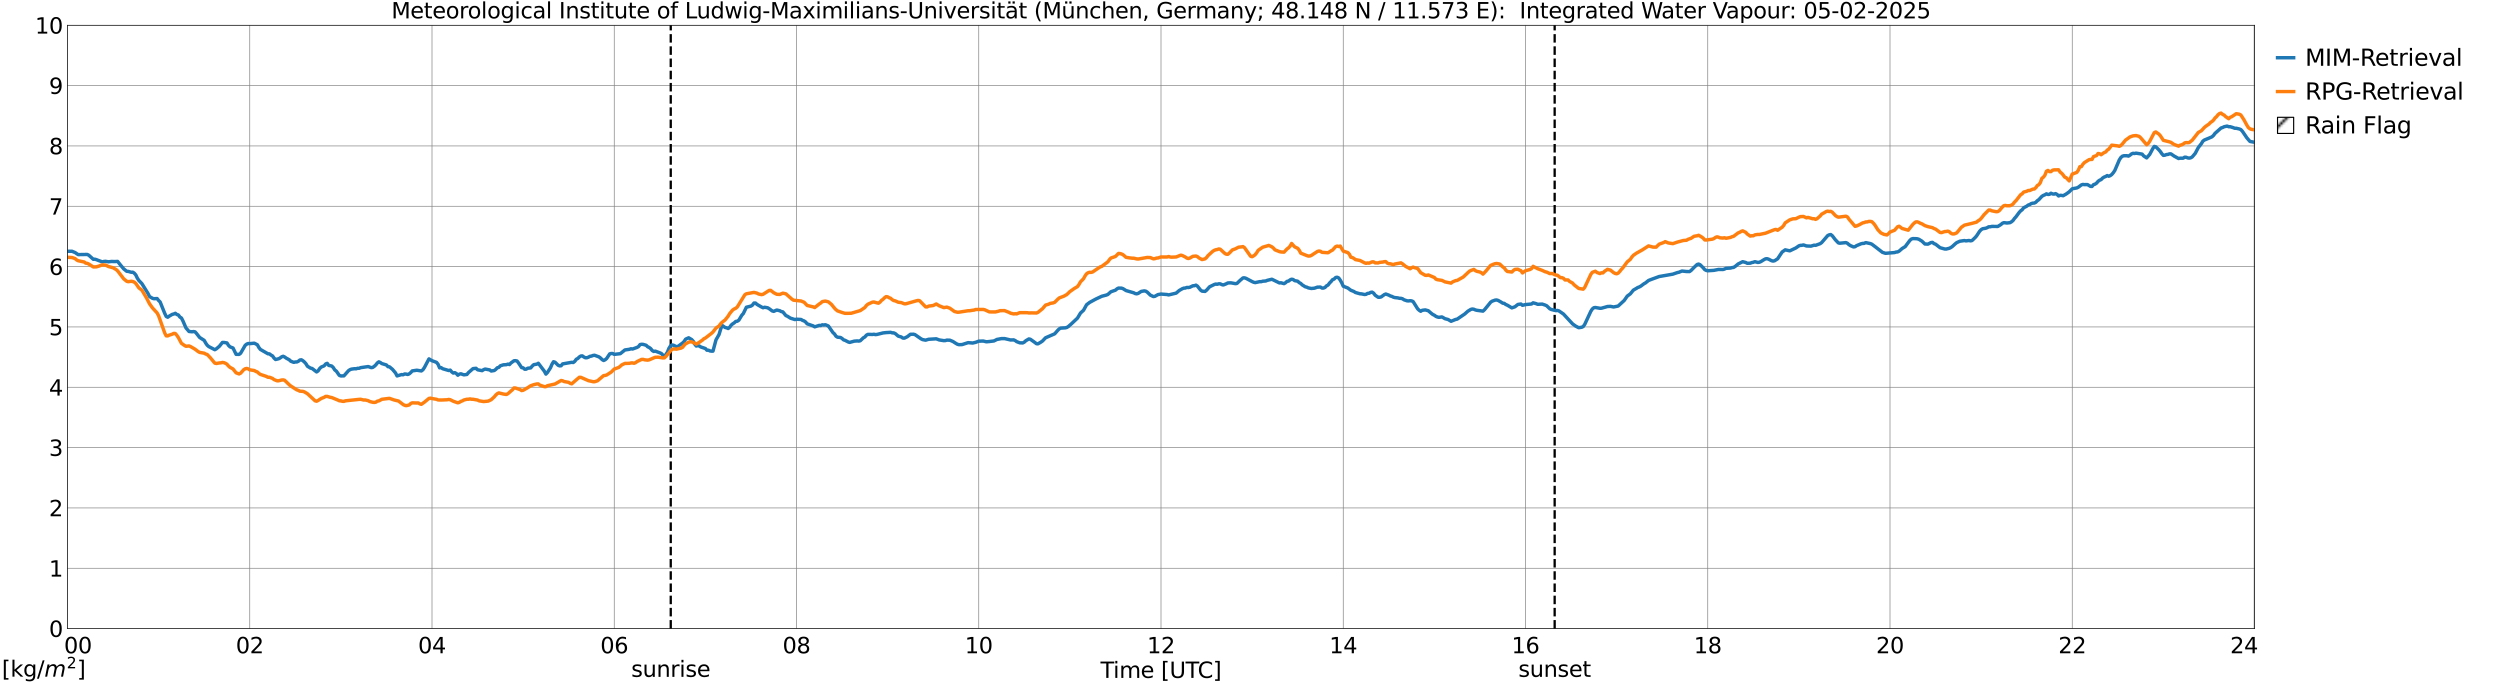 <?xml version="1.0" encoding="utf-8" standalone="no"?>
<!DOCTYPE svg PUBLIC "-//W3C//DTD SVG 1.1//EN"
  "http://www.w3.org/Graphics/SVG/1.1/DTD/svg11.dtd">
<svg xmlns:xlink="http://www.w3.org/1999/xlink" width="1085.4pt" height="296.64pt" viewBox="0 0 1085.4 296.64" xmlns="http://www.w3.org/2000/svg" version="1.1">
 <defs>
  <style type="text/css">*{stroke-linejoin: round; stroke-linecap: butt}</style>
 </defs>
 <g id="figure_1">
  <g id="patch_1">
   <path d="M 0 296.64 
L 1085.4 296.64 
L 1085.4 0 
L 0 0 
z
" style="fill: #ffffff"/>
  </g>
  <g id="axes_1">
   <g id="patch_2">
    <path d="M 29.306 272.909 
L 978.814 272.909 
L 978.814 10.976 
L 29.306 10.976 
z
" style="fill: #ffffff"/>
   </g>
   <g id="patch_3">
    <path d="M 978.814 272.909 
L 978.814 272.909 
L 978.814 10.976 
L 978.814 10.976 
z
" clip-path="url(#p2db5a60fa1)" style="fill: #d3d3d3; stroke: #d3d3d3; stroke-linejoin: miter"/>
   </g>
   <g id="matplotlib.axis_1">
    <g id="xtick_1">
     <g id="line2d_1">
      <path d="M 29.306 272.909 
L 29.306 10.976 
" clip-path="url(#p2db5a60fa1)" style="fill: none; stroke: #808080; stroke-width: 0.3; stroke-linecap: square"/>
     </g>
     <g id="line2d_2"/>
     <g id="text_1">
      <!--    00 -->
      <g transform="translate(18.733 283.627) scale(0.095 -0.095)">
       <defs>
        <path id="DejaVuSans-20" transform="scale(0.016)"/>
        <path id="DejaVuSans-30" d="M 2034 4250 
Q 1547 4250 1301 3770 
Q 1056 3291 1056 2328 
Q 1056 1369 1301 889 
Q 1547 409 2034 409 
Q 2525 409 2770 889 
Q 3016 1369 3016 2328 
Q 3016 3291 2770 3770 
Q 2525 4250 2034 4250 
z
M 2034 4750 
Q 2819 4750 3233 4129 
Q 3647 3509 3647 2328 
Q 3647 1150 3233 529 
Q 2819 -91 2034 -91 
Q 1250 -91 836 529 
Q 422 1150 422 2328 
Q 422 3509 836 4129 
Q 1250 4750 2034 4750 
z
" transform="scale(0.016)"/>
       </defs>
       <use xlink:href="#DejaVuSans-20"/>
       <use xlink:href="#DejaVuSans-20" transform="translate(31.787 0)"/>
       <use xlink:href="#DejaVuSans-20" transform="translate(63.574 0)"/>
       <use xlink:href="#DejaVuSans-30" transform="translate(95.361 0)"/>
       <use xlink:href="#DejaVuSans-30" transform="translate(158.984 0)"/>
      </g>
     </g>
    </g>
    <g id="xtick_2">
     <g id="line2d_3">
      <path d="M 108.431 272.909 
L 108.431 10.976 
" clip-path="url(#p2db5a60fa1)" style="fill: none; stroke: #808080; stroke-width: 0.3; stroke-linecap: square"/>
     </g>
     <g id="line2d_4"/>
     <g id="text_2">
      <!-- 02 -->
      <g transform="translate(102.387 283.627) scale(0.095 -0.095)">
       <defs>
        <path id="DejaVuSans-32" d="M 1228 531 
L 3431 531 
L 3431 0 
L 469 0 
L 469 531 
Q 828 903 1448 1529 
Q 2069 2156 2228 2338 
Q 2531 2678 2651 2914 
Q 2772 3150 2772 3378 
Q 2772 3750 2511 3984 
Q 2250 4219 1831 4219 
Q 1534 4219 1204 4116 
Q 875 4013 500 3803 
L 500 4441 
Q 881 4594 1212 4672 
Q 1544 4750 1819 4750 
Q 2544 4750 2975 4387 
Q 3406 4025 3406 3419 
Q 3406 3131 3298 2873 
Q 3191 2616 2906 2266 
Q 2828 2175 2409 1742 
Q 1991 1309 1228 531 
z
" transform="scale(0.016)"/>
       </defs>
       <use xlink:href="#DejaVuSans-30"/>
       <use xlink:href="#DejaVuSans-32" transform="translate(63.623 0)"/>
      </g>
     </g>
    </g>
    <g id="xtick_3">
     <g id="line2d_5">
      <path d="M 187.557 272.909 
L 187.557 10.976 
" clip-path="url(#p2db5a60fa1)" style="fill: none; stroke: #808080; stroke-width: 0.3; stroke-linecap: square"/>
     </g>
     <g id="line2d_6"/>
     <g id="text_3">
      <!-- 04 -->
      <g transform="translate(181.513 283.627) scale(0.095 -0.095)">
       <defs>
        <path id="DejaVuSans-34" d="M 2419 4116 
L 825 1625 
L 2419 1625 
L 2419 4116 
z
M 2253 4666 
L 3047 4666 
L 3047 1625 
L 3713 1625 
L 3713 1100 
L 3047 1100 
L 3047 0 
L 2419 0 
L 2419 1100 
L 313 1100 
L 313 1709 
L 2253 4666 
z
" transform="scale(0.016)"/>
       </defs>
       <use xlink:href="#DejaVuSans-30"/>
       <use xlink:href="#DejaVuSans-34" transform="translate(63.623 0)"/>
      </g>
     </g>
    </g>
    <g id="xtick_4">
     <g id="line2d_7">
      <path d="M 266.683 272.909 
L 266.683 10.976 
" clip-path="url(#p2db5a60fa1)" style="fill: none; stroke: #808080; stroke-width: 0.3; stroke-linecap: square"/>
     </g>
     <g id="line2d_8"/>
     <g id="text_4">
      <!-- 06 -->
      <g transform="translate(260.638 283.627) scale(0.095 -0.095)">
       <defs>
        <path id="DejaVuSans-36" d="M 2113 2584 
Q 1688 2584 1439 2293 
Q 1191 2003 1191 1497 
Q 1191 994 1439 701 
Q 1688 409 2113 409 
Q 2538 409 2786 701 
Q 3034 994 3034 1497 
Q 3034 2003 2786 2293 
Q 2538 2584 2113 2584 
z
M 3366 4563 
L 3366 3988 
Q 3128 4100 2886 4159 
Q 2644 4219 2406 4219 
Q 1781 4219 1451 3797 
Q 1122 3375 1075 2522 
Q 1259 2794 1537 2939 
Q 1816 3084 2150 3084 
Q 2853 3084 3261 2657 
Q 3669 2231 3669 1497 
Q 3669 778 3244 343 
Q 2819 -91 2113 -91 
Q 1303 -91 875 529 
Q 447 1150 447 2328 
Q 447 3434 972 4092 
Q 1497 4750 2381 4750 
Q 2619 4750 2861 4703 
Q 3103 4656 3366 4563 
z
" transform="scale(0.016)"/>
       </defs>
       <use xlink:href="#DejaVuSans-30"/>
       <use xlink:href="#DejaVuSans-36" transform="translate(63.623 0)"/>
      </g>
     </g>
    </g>
    <g id="xtick_5">
     <g id="line2d_9">
      <path d="M 345.808 272.909 
L 345.808 10.976 
" clip-path="url(#p2db5a60fa1)" style="fill: none; stroke: #808080; stroke-width: 0.3; stroke-linecap: square"/>
     </g>
     <g id="line2d_10"/>
     <g id="text_5">
      <!-- 08 -->
      <g transform="translate(339.764 283.627) scale(0.095 -0.095)">
       <defs>
        <path id="DejaVuSans-38" d="M 2034 2216 
Q 1584 2216 1326 1975 
Q 1069 1734 1069 1313 
Q 1069 891 1326 650 
Q 1584 409 2034 409 
Q 2484 409 2743 651 
Q 3003 894 3003 1313 
Q 3003 1734 2745 1975 
Q 2488 2216 2034 2216 
z
M 1403 2484 
Q 997 2584 770 2862 
Q 544 3141 544 3541 
Q 544 4100 942 4425 
Q 1341 4750 2034 4750 
Q 2731 4750 3128 4425 
Q 3525 4100 3525 3541 
Q 3525 3141 3298 2862 
Q 3072 2584 2669 2484 
Q 3125 2378 3379 2068 
Q 3634 1759 3634 1313 
Q 3634 634 3220 271 
Q 2806 -91 2034 -91 
Q 1263 -91 848 271 
Q 434 634 434 1313 
Q 434 1759 690 2068 
Q 947 2378 1403 2484 
z
M 1172 3481 
Q 1172 3119 1398 2916 
Q 1625 2713 2034 2713 
Q 2441 2713 2670 2916 
Q 2900 3119 2900 3481 
Q 2900 3844 2670 4047 
Q 2441 4250 2034 4250 
Q 1625 4250 1398 4047 
Q 1172 3844 1172 3481 
z
" transform="scale(0.016)"/>
       </defs>
       <use xlink:href="#DejaVuSans-30"/>
       <use xlink:href="#DejaVuSans-38" transform="translate(63.623 0)"/>
      </g>
     </g>
    </g>
    <g id="xtick_6">
     <g id="line2d_11">
      <path d="M 424.934 272.909 
L 424.934 10.976 
" clip-path="url(#p2db5a60fa1)" style="fill: none; stroke: #808080; stroke-width: 0.3; stroke-linecap: square"/>
     </g>
     <g id="line2d_12"/>
     <g id="text_6">
      <!-- 10 -->
      <g transform="translate(418.89 283.627) scale(0.095 -0.095)">
       <defs>
        <path id="DejaVuSans-31" d="M 794 531 
L 1825 531 
L 1825 4091 
L 703 3866 
L 703 4441 
L 1819 4666 
L 2450 4666 
L 2450 531 
L 3481 531 
L 3481 0 
L 794 0 
L 794 531 
z
" transform="scale(0.016)"/>
       </defs>
       <use xlink:href="#DejaVuSans-31"/>
       <use xlink:href="#DejaVuSans-30" transform="translate(63.623 0)"/>
      </g>
     </g>
    </g>
    <g id="xtick_7">
     <g id="line2d_13">
      <path d="M 504.06 272.909 
L 504.06 10.976 
" clip-path="url(#p2db5a60fa1)" style="fill: none; stroke: #808080; stroke-width: 0.3; stroke-linecap: square"/>
     </g>
     <g id="line2d_14"/>
     <g id="text_7">
      <!-- 12 -->
      <g transform="translate(498.015 283.627) scale(0.095 -0.095)">
       <use xlink:href="#DejaVuSans-31"/>
       <use xlink:href="#DejaVuSans-32" transform="translate(63.623 0)"/>
      </g>
     </g>
    </g>
    <g id="xtick_8">
     <g id="line2d_15">
      <path d="M 583.185 272.909 
L 583.185 10.976 
" clip-path="url(#p2db5a60fa1)" style="fill: none; stroke: #808080; stroke-width: 0.3; stroke-linecap: square"/>
     </g>
     <g id="line2d_16"/>
     <g id="text_8">
      <!-- 14 -->
      <g transform="translate(577.141 283.627) scale(0.095 -0.095)">
       <use xlink:href="#DejaVuSans-31"/>
       <use xlink:href="#DejaVuSans-34" transform="translate(63.623 0)"/>
      </g>
     </g>
    </g>
    <g id="xtick_9">
     <g id="line2d_17">
      <path d="M 662.311 272.909 
L 662.311 10.976 
" clip-path="url(#p2db5a60fa1)" style="fill: none; stroke: #808080; stroke-width: 0.3; stroke-linecap: square"/>
     </g>
     <g id="line2d_18"/>
     <g id="text_9">
      <!-- 16 -->
      <g transform="translate(656.267 283.627) scale(0.095 -0.095)">
       <use xlink:href="#DejaVuSans-31"/>
       <use xlink:href="#DejaVuSans-36" transform="translate(63.623 0)"/>
      </g>
     </g>
    </g>
    <g id="xtick_10">
     <g id="line2d_19">
      <path d="M 741.437 272.909 
L 741.437 10.976 
" clip-path="url(#p2db5a60fa1)" style="fill: none; stroke: #808080; stroke-width: 0.3; stroke-linecap: square"/>
     </g>
     <g id="line2d_20"/>
     <g id="text_10">
      <!-- 18 -->
      <g transform="translate(735.392 283.627) scale(0.095 -0.095)">
       <use xlink:href="#DejaVuSans-31"/>
       <use xlink:href="#DejaVuSans-38" transform="translate(63.623 0)"/>
      </g>
     </g>
    </g>
    <g id="xtick_11">
     <g id="line2d_21">
      <path d="M 820.562 272.909 
L 820.562 10.976 
" clip-path="url(#p2db5a60fa1)" style="fill: none; stroke: #808080; stroke-width: 0.3; stroke-linecap: square"/>
     </g>
     <g id="line2d_22"/>
     <g id="text_11">
      <!-- 20 -->
      <g transform="translate(814.518 283.627) scale(0.095 -0.095)">
       <use xlink:href="#DejaVuSans-32"/>
       <use xlink:href="#DejaVuSans-30" transform="translate(63.623 0)"/>
      </g>
     </g>
    </g>
    <g id="xtick_12">
     <g id="line2d_23">
      <path d="M 899.688 272.909 
L 899.688 10.976 
" clip-path="url(#p2db5a60fa1)" style="fill: none; stroke: #808080; stroke-width: 0.3; stroke-linecap: square"/>
     </g>
     <g id="line2d_24"/>
     <g id="text_12">
      <!-- 22 -->
      <g transform="translate(893.644 283.627) scale(0.095 -0.095)">
       <use xlink:href="#DejaVuSans-32"/>
       <use xlink:href="#DejaVuSans-32" transform="translate(63.623 0)"/>
      </g>
     </g>
    </g>
    <g id="xtick_13">
     <g id="line2d_25">
      <path d="M 978.814 272.909 
L 978.814 10.976 
" clip-path="url(#p2db5a60fa1)" style="fill: none; stroke: #808080; stroke-width: 0.3; stroke-linecap: square"/>
     </g>
     <g id="line2d_26"/>
     <g id="text_13">
      <!-- 24    -->
      <g transform="translate(968.241 283.627) scale(0.095 -0.095)">
       <use xlink:href="#DejaVuSans-32"/>
       <use xlink:href="#DejaVuSans-34" transform="translate(63.623 0)"/>
       <use xlink:href="#DejaVuSans-20" transform="translate(127.246 0)"/>
       <use xlink:href="#DejaVuSans-20" transform="translate(159.033 0)"/>
       <use xlink:href="#DejaVuSans-20" transform="translate(190.82 0)"/>
      </g>
     </g>
    </g>
    <g id="text_14">
     <!-- Time [UTC] -->
     <g transform="translate(477.806 294.322) scale(0.095 -0.095)">
      <defs>
       <path id="DejaVuSans-54" d="M -19 4666 
L 3928 4666 
L 3928 4134 
L 2272 4134 
L 2272 0 
L 1638 0 
L 1638 4134 
L -19 4134 
L -19 4666 
z
" transform="scale(0.016)"/>
       <path id="DejaVuSans-69" d="M 603 3500 
L 1178 3500 
L 1178 0 
L 603 0 
L 603 3500 
z
M 603 4863 
L 1178 4863 
L 1178 4134 
L 603 4134 
L 603 4863 
z
" transform="scale(0.016)"/>
       <path id="DejaVuSans-6d" d="M 3328 2828 
Q 3544 3216 3844 3400 
Q 4144 3584 4550 3584 
Q 5097 3584 5394 3201 
Q 5691 2819 5691 2113 
L 5691 0 
L 5113 0 
L 5113 2094 
Q 5113 2597 4934 2840 
Q 4756 3084 4391 3084 
Q 3944 3084 3684 2787 
Q 3425 2491 3425 1978 
L 3425 0 
L 2847 0 
L 2847 2094 
Q 2847 2600 2669 2842 
Q 2491 3084 2119 3084 
Q 1678 3084 1418 2786 
Q 1159 2488 1159 1978 
L 1159 0 
L 581 0 
L 581 3500 
L 1159 3500 
L 1159 2956 
Q 1356 3278 1631 3431 
Q 1906 3584 2284 3584 
Q 2666 3584 2933 3390 
Q 3200 3197 3328 2828 
z
" transform="scale(0.016)"/>
       <path id="DejaVuSans-65" d="M 3597 1894 
L 3597 1613 
L 953 1613 
Q 991 1019 1311 708 
Q 1631 397 2203 397 
Q 2534 397 2845 478 
Q 3156 559 3463 722 
L 3463 178 
Q 3153 47 2828 -22 
Q 2503 -91 2169 -91 
Q 1331 -91 842 396 
Q 353 884 353 1716 
Q 353 2575 817 3079 
Q 1281 3584 2069 3584 
Q 2775 3584 3186 3129 
Q 3597 2675 3597 1894 
z
M 3022 2063 
Q 3016 2534 2758 2815 
Q 2500 3097 2075 3097 
Q 1594 3097 1305 2825 
Q 1016 2553 972 2059 
L 3022 2063 
z
" transform="scale(0.016)"/>
       <path id="DejaVuSans-5b" d="M 550 4863 
L 1875 4863 
L 1875 4416 
L 1125 4416 
L 1125 -397 
L 1875 -397 
L 1875 -844 
L 550 -844 
L 550 4863 
z
" transform="scale(0.016)"/>
       <path id="DejaVuSans-55" d="M 556 4666 
L 1191 4666 
L 1191 1831 
Q 1191 1081 1462 751 
Q 1734 422 2344 422 
Q 2950 422 3222 751 
Q 3494 1081 3494 1831 
L 3494 4666 
L 4128 4666 
L 4128 1753 
Q 4128 841 3676 375 
Q 3225 -91 2344 -91 
Q 1459 -91 1007 375 
Q 556 841 556 1753 
L 556 4666 
z
" transform="scale(0.016)"/>
       <path id="DejaVuSans-43" d="M 4122 4306 
L 4122 3641 
Q 3803 3938 3442 4084 
Q 3081 4231 2675 4231 
Q 1875 4231 1450 3742 
Q 1025 3253 1025 2328 
Q 1025 1406 1450 917 
Q 1875 428 2675 428 
Q 3081 428 3442 575 
Q 3803 722 4122 1019 
L 4122 359 
Q 3791 134 3420 21 
Q 3050 -91 2638 -91 
Q 1578 -91 968 557 
Q 359 1206 359 2328 
Q 359 3453 968 4101 
Q 1578 4750 2638 4750 
Q 3056 4750 3426 4639 
Q 3797 4528 4122 4306 
z
" transform="scale(0.016)"/>
       <path id="DejaVuSans-5d" d="M 1947 4863 
L 1947 -844 
L 622 -844 
L 622 -397 
L 1369 -397 
L 1369 4416 
L 622 4416 
L 622 4863 
L 1947 4863 
z
" transform="scale(0.016)"/>
      </defs>
      <use xlink:href="#DejaVuSans-54"/>
      <use xlink:href="#DejaVuSans-69" transform="translate(57.959 0)"/>
      <use xlink:href="#DejaVuSans-6d" transform="translate(85.742 0)"/>
      <use xlink:href="#DejaVuSans-65" transform="translate(183.154 0)"/>
      <use xlink:href="#DejaVuSans-20" transform="translate(244.678 0)"/>
      <use xlink:href="#DejaVuSans-5b" transform="translate(276.465 0)"/>
      <use xlink:href="#DejaVuSans-55" transform="translate(315.479 0)"/>
      <use xlink:href="#DejaVuSans-54" transform="translate(388.672 0)"/>
      <use xlink:href="#DejaVuSans-43" transform="translate(443.881 0)"/>
      <use xlink:href="#DejaVuSans-5d" transform="translate(513.705 0)"/>
     </g>
    </g>
   </g>
   <g id="matplotlib.axis_2">
    <g id="ytick_1">
     <g id="line2d_27">
      <path d="M 29.306 272.909 
L 978.814 272.909 
" clip-path="url(#p2db5a60fa1)" style="fill: none; stroke: #808080; stroke-width: 0.3; stroke-linecap: square"/>
     </g>
     <g id="line2d_28"/>
     <g id="text_15">
      <!-- 0 -->
      <g transform="translate(21.261 276.518) scale(0.095 -0.095)">
       <use xlink:href="#DejaVuSans-30"/>
      </g>
     </g>
    </g>
    <g id="ytick_2">
     <g id="line2d_29">
      <path d="M 29.306 246.715 
L 978.814 246.715 
" clip-path="url(#p2db5a60fa1)" style="fill: none; stroke: #808080; stroke-width: 0.3; stroke-linecap: square"/>
     </g>
     <g id="line2d_30"/>
     <g id="text_16">
      <!-- 1 -->
      <g transform="translate(21.261 250.325) scale(0.095 -0.095)">
       <use xlink:href="#DejaVuSans-31"/>
      </g>
     </g>
    </g>
    <g id="ytick_3">
     <g id="line2d_31">
      <path d="M 29.306 220.522 
L 978.814 220.522 
" clip-path="url(#p2db5a60fa1)" style="fill: none; stroke: #808080; stroke-width: 0.3; stroke-linecap: square"/>
     </g>
     <g id="line2d_32"/>
     <g id="text_17">
      <!-- 2 -->
      <g transform="translate(21.261 224.131) scale(0.095 -0.095)">
       <use xlink:href="#DejaVuSans-32"/>
      </g>
     </g>
    </g>
    <g id="ytick_4">
     <g id="line2d_33">
      <path d="M 29.306 194.329 
L 978.814 194.329 
" clip-path="url(#p2db5a60fa1)" style="fill: none; stroke: #808080; stroke-width: 0.3; stroke-linecap: square"/>
     </g>
     <g id="line2d_34"/>
     <g id="text_18">
      <!-- 3 -->
      <g transform="translate(21.261 197.938) scale(0.095 -0.095)">
       <defs>
        <path id="DejaVuSans-33" d="M 2597 2516 
Q 3050 2419 3304 2112 
Q 3559 1806 3559 1356 
Q 3559 666 3084 287 
Q 2609 -91 1734 -91 
Q 1441 -91 1130 -33 
Q 819 25 488 141 
L 488 750 
Q 750 597 1062 519 
Q 1375 441 1716 441 
Q 2309 441 2620 675 
Q 2931 909 2931 1356 
Q 2931 1769 2642 2001 
Q 2353 2234 1838 2234 
L 1294 2234 
L 1294 2753 
L 1863 2753 
Q 2328 2753 2575 2939 
Q 2822 3125 2822 3475 
Q 2822 3834 2567 4026 
Q 2313 4219 1838 4219 
Q 1578 4219 1281 4162 
Q 984 4106 628 3988 
L 628 4550 
Q 988 4650 1302 4700 
Q 1616 4750 1894 4750 
Q 2613 4750 3031 4423 
Q 3450 4097 3450 3541 
Q 3450 3153 3228 2886 
Q 3006 2619 2597 2516 
z
" transform="scale(0.016)"/>
       </defs>
       <use xlink:href="#DejaVuSans-33"/>
      </g>
     </g>
    </g>
    <g id="ytick_5">
     <g id="line2d_35">
      <path d="M 29.306 168.136 
L 978.814 168.136 
" clip-path="url(#p2db5a60fa1)" style="fill: none; stroke: #808080; stroke-width: 0.3; stroke-linecap: square"/>
     </g>
     <g id="line2d_36"/>
     <g id="text_19">
      <!-- 4 -->
      <g transform="translate(21.261 171.745) scale(0.095 -0.095)">
       <use xlink:href="#DejaVuSans-34"/>
      </g>
     </g>
    </g>
    <g id="ytick_6">
     <g id="line2d_37">
      <path d="M 29.306 141.942 
L 978.814 141.942 
" clip-path="url(#p2db5a60fa1)" style="fill: none; stroke: #808080; stroke-width: 0.3; stroke-linecap: square"/>
     </g>
     <g id="line2d_38"/>
     <g id="text_20">
      <!-- 5 -->
      <g transform="translate(21.261 145.551) scale(0.095 -0.095)">
       <defs>
        <path id="DejaVuSans-35" d="M 691 4666 
L 3169 4666 
L 3169 4134 
L 1269 4134 
L 1269 2991 
Q 1406 3038 1543 3061 
Q 1681 3084 1819 3084 
Q 2600 3084 3056 2656 
Q 3513 2228 3513 1497 
Q 3513 744 3044 326 
Q 2575 -91 1722 -91 
Q 1428 -91 1123 -41 
Q 819 9 494 109 
L 494 744 
Q 775 591 1075 516 
Q 1375 441 1709 441 
Q 2250 441 2565 725 
Q 2881 1009 2881 1497 
Q 2881 1984 2565 2268 
Q 2250 2553 1709 2553 
Q 1456 2553 1204 2497 
Q 953 2441 691 2322 
L 691 4666 
z
" transform="scale(0.016)"/>
       </defs>
       <use xlink:href="#DejaVuSans-35"/>
      </g>
     </g>
    </g>
    <g id="ytick_7">
     <g id="line2d_39">
      <path d="M 29.306 115.749 
L 978.814 115.749 
" clip-path="url(#p2db5a60fa1)" style="fill: none; stroke: #808080; stroke-width: 0.3; stroke-linecap: square"/>
     </g>
     <g id="line2d_40"/>
     <g id="text_21">
      <!-- 6 -->
      <g transform="translate(21.261 119.358) scale(0.095 -0.095)">
       <use xlink:href="#DejaVuSans-36"/>
      </g>
     </g>
    </g>
    <g id="ytick_8">
     <g id="line2d_41">
      <path d="M 29.306 89.556 
L 978.814 89.556 
" clip-path="url(#p2db5a60fa1)" style="fill: none; stroke: #808080; stroke-width: 0.3; stroke-linecap: square"/>
     </g>
     <g id="line2d_42"/>
     <g id="text_22">
      <!-- 7 -->
      <g transform="translate(21.261 93.165) scale(0.095 -0.095)">
       <defs>
        <path id="DejaVuSans-37" d="M 525 4666 
L 3525 4666 
L 3525 4397 
L 1831 0 
L 1172 0 
L 2766 4134 
L 525 4134 
L 525 4666 
z
" transform="scale(0.016)"/>
       </defs>
       <use xlink:href="#DejaVuSans-37"/>
      </g>
     </g>
    </g>
    <g id="ytick_9">
     <g id="line2d_43">
      <path d="M 29.306 63.362 
L 978.814 63.362 
" clip-path="url(#p2db5a60fa1)" style="fill: none; stroke: #808080; stroke-width: 0.3; stroke-linecap: square"/>
     </g>
     <g id="line2d_44"/>
     <g id="text_23">
      <!-- 8 -->
      <g transform="translate(21.261 66.972) scale(0.095 -0.095)">
       <use xlink:href="#DejaVuSans-38"/>
      </g>
     </g>
    </g>
    <g id="ytick_10">
     <g id="line2d_45">
      <path d="M 29.306 37.169 
L 978.814 37.169 
" clip-path="url(#p2db5a60fa1)" style="fill: none; stroke: #808080; stroke-width: 0.3; stroke-linecap: square"/>
     </g>
     <g id="line2d_46"/>
     <g id="text_24">
      <!-- 9 -->
      <g transform="translate(21.261 40.778) scale(0.095 -0.095)">
       <defs>
        <path id="DejaVuSans-39" d="M 703 97 
L 703 672 
Q 941 559 1184 500 
Q 1428 441 1663 441 
Q 2288 441 2617 861 
Q 2947 1281 2994 2138 
Q 2813 1869 2534 1725 
Q 2256 1581 1919 1581 
Q 1219 1581 811 2004 
Q 403 2428 403 3163 
Q 403 3881 828 4315 
Q 1253 4750 1959 4750 
Q 2769 4750 3195 4129 
Q 3622 3509 3622 2328 
Q 3622 1225 3098 567 
Q 2575 -91 1691 -91 
Q 1453 -91 1209 -44 
Q 966 3 703 97 
z
M 1959 2075 
Q 2384 2075 2632 2365 
Q 2881 2656 2881 3163 
Q 2881 3666 2632 3958 
Q 2384 4250 1959 4250 
Q 1534 4250 1286 3958 
Q 1038 3666 1038 3163 
Q 1038 2656 1286 2365 
Q 1534 2075 1959 2075 
z
" transform="scale(0.016)"/>
       </defs>
       <use xlink:href="#DejaVuSans-39"/>
      </g>
     </g>
    </g>
    <g id="ytick_11">
     <g id="line2d_47">
      <path d="M 29.306 10.976 
L 978.814 10.976 
" clip-path="url(#p2db5a60fa1)" style="fill: none; stroke: #808080; stroke-width: 0.3; stroke-linecap: square"/>
     </g>
     <g id="line2d_48"/>
     <g id="text_25">
      <!-- 10 -->
      <g transform="translate(15.217 14.585) scale(0.095 -0.095)">
       <use xlink:href="#DejaVuSans-31"/>
       <use xlink:href="#DejaVuSans-30" transform="translate(63.623 0)"/>
      </g>
     </g>
    </g>
   </g>
   <g id="line2d_49">
    <path d="M 291.212 272.909 
L 291.212 10.976 
" clip-path="url(#p2db5a60fa1)" style="fill: none; stroke-dasharray: 3.7,1.6; stroke-dashoffset: 0; stroke: #000000"/>
   </g>
   <g id="line2d_50">
    <path d="M 674.971 272.909 
L 674.971 10.976 
" clip-path="url(#p2db5a60fa1)" style="fill: none; stroke-dasharray: 3.7,1.6; stroke-dashoffset: 0; stroke: #000000"/>
   </g>
   <g id="line2d_51">
    <path d="M 29.306 109.082 
L 31.284 109.094 
L 32.603 109.646 
L 33.921 110.539 
L 37.878 110.475 
L 38.537 110.803 
L 40.515 112.577 
L 41.175 112.531 
L 41.834 112.724 
L 43.153 113.241 
L 44.472 113.701 
L 45.131 113.512 
L 45.79 113.459 
L 47.109 113.662 
L 48.428 113.515 
L 49.747 113.564 
L 51.065 113.496 
L 52.384 115.151 
L 53.703 116.726 
L 55.022 117.793 
L 55.681 117.83 
L 57 118.21 
L 57.659 118.168 
L 58.319 118.621 
L 58.978 119.402 
L 59.637 120.782 
L 60.297 121.777 
L 61.615 123.153 
L 64.253 127.408 
L 64.912 128.757 
L 66.231 129.523 
L 66.89 129.69 
L 68.209 129.618 
L 68.869 130.459 
L 69.528 131.11 
L 71.506 136.023 
L 72.166 137.402 
L 72.825 137.72 
L 73.484 137.245 
L 74.803 136.481 
L 75.462 136.326 
L 76.122 136.018 
L 76.781 136.544 
L 77.441 136.739 
L 78.1 137.655 
L 78.759 138.044 
L 79.419 139.317 
L 80.737 142.369 
L 82.056 143.913 
L 83.375 144.044 
L 84.034 143.949 
L 84.694 144.069 
L 85.353 144.821 
L 86.672 146.508 
L 88.65 147.771 
L 89.309 148.946 
L 89.969 149.89 
L 90.628 150.463 
L 93.266 151.825 
L 93.925 151.452 
L 95.244 150.337 
L 96.563 148.69 
L 97.222 148.672 
L 98.541 148.888 
L 99.2 149.933 
L 99.86 150.584 
L 101.178 151.101 
L 102.497 153.833 
L 103.816 153.861 
L 104.475 153.349 
L 106.453 149.926 
L 107.113 149.398 
L 107.772 149.13 
L 108.431 149.19 
L 110.41 148.998 
L 111.728 149.668 
L 112.388 150.865 
L 113.047 151.708 
L 116.344 153.607 
L 117.003 153.646 
L 117.663 154.164 
L 118.322 154.523 
L 118.982 155.47 
L 119.641 156.079 
L 120.96 155.761 
L 121.619 155.419 
L 122.278 154.922 
L 122.938 154.679 
L 123.597 154.997 
L 124.257 155.476 
L 125.575 156.2 
L 126.235 156.815 
L 127.553 157.329 
L 128.213 157.153 
L 128.872 157.152 
L 129.532 156.843 
L 130.191 156.303 
L 130.85 156.206 
L 131.51 156.612 
L 132.169 157.174 
L 132.829 157.92 
L 133.488 159.011 
L 134.807 159.818 
L 135.466 159.955 
L 137.444 161.47 
L 138.104 161.031 
L 138.763 160.039 
L 139.422 159.38 
L 140.741 158.815 
L 141.4 158.003 
L 142.06 157.754 
L 142.719 158.639 
L 144.038 158.912 
L 144.697 159.588 
L 145.357 160.625 
L 146.016 161.121 
L 147.335 162.994 
L 147.994 163.217 
L 149.313 163.182 
L 151.291 160.945 
L 151.951 160.496 
L 152.61 160.252 
L 153.929 160.079 
L 154.588 160.114 
L 155.247 159.898 
L 155.907 159.905 
L 156.566 159.622 
L 159.863 159.147 
L 161.182 159.614 
L 161.841 159.505 
L 162.501 159.042 
L 163.16 158.425 
L 163.819 157.58 
L 164.479 157.094 
L 165.138 157.404 
L 165.798 157.859 
L 167.776 158.451 
L 168.435 159.189 
L 169.094 159.257 
L 170.413 160.366 
L 171.732 161.94 
L 172.391 163.205 
L 174.37 162.631 
L 175.029 162.714 
L 175.688 162.361 
L 176.348 162.42 
L 177.007 162.592 
L 177.666 162.314 
L 178.326 161.752 
L 178.985 161.029 
L 180.963 160.739 
L 182.941 161.048 
L 183.601 160.545 
L 184.26 159.568 
L 186.238 155.819 
L 187.557 156.607 
L 189.535 157.329 
L 190.195 158.166 
L 190.854 159.706 
L 191.513 159.607 
L 192.173 160.082 
L 194.81 160.861 
L 195.47 160.696 
L 196.129 161.46 
L 196.788 161.967 
L 197.448 161.799 
L 198.107 162.152 
L 198.767 162.907 
L 199.426 162.451 
L 200.085 162.285 
L 201.404 162.744 
L 202.723 162.568 
L 203.382 161.765 
L 205.36 160.043 
L 206.679 159.898 
L 207.339 160.548 
L 209.317 160.921 
L 209.976 160.489 
L 210.635 160.23 
L 212.614 160.601 
L 213.273 161.084 
L 214.592 160.861 
L 215.251 160.368 
L 215.91 159.66 
L 216.57 159.509 
L 217.229 158.811 
L 218.548 158.394 
L 219.867 158.32 
L 220.526 158.066 
L 221.186 158.275 
L 221.845 157.583 
L 223.164 156.62 
L 223.823 156.592 
L 224.482 156.743 
L 225.142 157.608 
L 226.461 159.596 
L 227.12 159.695 
L 227.779 160.295 
L 228.439 160.284 
L 229.098 159.876 
L 230.417 159.721 
L 231.076 158.927 
L 231.736 158.322 
L 233.054 158.103 
L 233.714 157.718 
L 236.351 161.185 
L 237.011 162.414 
L 237.67 161.72 
L 238.989 159.687 
L 239.648 158.144 
L 240.308 157.055 
L 240.967 157.25 
L 242.286 158.558 
L 242.945 158.847 
L 243.604 158.794 
L 244.264 157.99 
L 248.22 157.299 
L 248.88 157.386 
L 249.539 156.885 
L 250.198 155.965 
L 250.858 155.639 
L 251.517 154.979 
L 252.176 154.564 
L 252.836 154.513 
L 253.495 155.001 
L 254.155 155.326 
L 254.814 155.311 
L 255.473 155.072 
L 256.133 154.711 
L 256.792 154.597 
L 257.451 154.34 
L 258.111 154.23 
L 260.089 154.957 
L 260.748 155.462 
L 261.408 156.116 
L 262.067 156.503 
L 262.726 156.204 
L 263.386 155.647 
L 264.705 153.645 
L 265.364 153.471 
L 266.023 153.491 
L 266.683 153.852 
L 269.32 153.548 
L 271.298 151.941 
L 273.277 151.65 
L 273.936 151.419 
L 274.595 151.538 
L 276.573 150.834 
L 277.233 150.45 
L 277.892 149.596 
L 278.552 149.471 
L 279.211 149.51 
L 280.53 149.908 
L 281.189 150.555 
L 281.849 150.858 
L 282.508 151.35 
L 283.167 152.189 
L 283.827 152.583 
L 284.486 152.446 
L 286.464 153.177 
L 287.124 153.48 
L 287.783 154.158 
L 288.442 154.608 
L 289.102 153.93 
L 289.761 152.894 
L 290.42 151.236 
L 291.08 150.205 
L 291.739 149.77 
L 292.399 149.886 
L 293.717 150.532 
L 294.377 150.369 
L 296.355 148.918 
L 297.014 148.268 
L 297.674 147.247 
L 298.992 146.658 
L 300.311 147.427 
L 300.971 148.167 
L 301.63 149.393 
L 302.289 150.224 
L 302.949 150.079 
L 303.608 150.217 
L 304.267 150.65 
L 306.246 151.309 
L 306.905 152.043 
L 307.564 152.032 
L 308.224 152.351 
L 308.883 152.457 
L 309.543 152.44 
L 310.861 147.54 
L 312.18 145.243 
L 312.839 143.038 
L 313.499 141.267 
L 314.818 142.183 
L 315.477 142.334 
L 316.136 142.625 
L 316.796 142.07 
L 317.455 141.155 
L 318.114 140.588 
L 318.774 140.171 
L 319.433 139.552 
L 320.093 139.462 
L 320.752 139.03 
L 322.071 136.854 
L 322.73 136.11 
L 324.049 133.383 
L 326.027 132.896 
L 326.686 132.464 
L 327.346 131.578 
L 328.005 131.576 
L 328.665 132.169 
L 330.643 133.306 
L 331.302 133.609 
L 331.961 133.396 
L 333.28 133.629 
L 333.94 134.017 
L 335.258 134.987 
L 335.918 135.178 
L 337.236 134.605 
L 338.555 134.906 
L 339.215 135.282 
L 339.874 135.404 
L 341.193 137.01 
L 341.852 137.288 
L 343.171 138.125 
L 345.149 138.749 
L 345.808 138.58 
L 347.787 138.703 
L 348.446 139.104 
L 349.105 139.334 
L 349.765 139.808 
L 350.424 140.586 
L 353.062 141.501 
L 353.721 141.9 
L 355.699 141.269 
L 356.359 141.342 
L 357.018 141.006 
L 357.677 141.123 
L 358.337 140.979 
L 359.655 141.548 
L 361.634 144.391 
L 362.293 144.975 
L 362.952 145.974 
L 363.612 146.392 
L 364.93 146.529 
L 365.59 146.948 
L 366.249 147.559 
L 366.909 147.766 
L 368.227 148.449 
L 368.887 148.663 
L 370.865 148.115 
L 372.184 148.009 
L 372.843 148.086 
L 373.502 147.937 
L 374.821 146.677 
L 375.481 146.304 
L 376.14 145.543 
L 376.799 145.165 
L 378.777 145.209 
L 379.437 145.119 
L 380.096 145.27 
L 380.756 145.201 
L 383.393 144.543 
L 384.712 144.398 
L 386.69 144.283 
L 387.349 144.514 
L 388.009 144.529 
L 388.668 144.814 
L 389.987 145.941 
L 391.306 146.304 
L 391.965 146.773 
L 392.624 146.817 
L 393.943 146.175 
L 395.262 145.13 
L 396.581 145.105 
L 397.24 145.276 
L 399.878 147.108 
L 400.537 147.438 
L 401.856 147.69 
L 403.175 147.303 
L 406.471 147.097 
L 407.79 147.591 
L 409.768 147.898 
L 410.428 147.863 
L 411.087 147.667 
L 412.406 147.707 
L 413.725 148.261 
L 415.043 149.108 
L 415.703 149.474 
L 416.362 149.646 
L 417.681 149.6 
L 420.318 148.767 
L 422.297 148.927 
L 423.615 148.62 
L 424.934 148.119 
L 426.912 148.067 
L 428.231 148.391 
L 429.55 148.273 
L 431.528 148.029 
L 432.847 147.367 
L 434.825 147.004 
L 436.144 147 
L 438.781 147.608 
L 440.1 147.557 
L 440.759 147.864 
L 441.419 148.334 
L 442.737 148.833 
L 444.056 148.886 
L 444.716 148.527 
L 445.375 147.921 
L 446.694 147.159 
L 447.353 147.304 
L 449.331 148.708 
L 449.991 149.236 
L 450.65 149.279 
L 451.969 148.507 
L 452.628 148.039 
L 453.947 146.647 
L 457.903 144.932 
L 459.222 143.428 
L 459.881 142.784 
L 460.541 142.463 
L 462.519 142.334 
L 463.178 142.168 
L 463.838 141.758 
L 465.156 140.596 
L 467.794 138.111 
L 469.113 135.908 
L 470.431 134.692 
L 471.75 132.31 
L 473.069 131.302 
L 475.706 129.867 
L 478.344 128.623 
L 480.322 128.107 
L 480.981 127.849 
L 482.3 126.674 
L 484.278 125.982 
L 484.938 125.42 
L 485.597 125.073 
L 486.916 125.095 
L 487.575 125.331 
L 488.894 126.156 
L 492.191 127.113 
L 492.85 127.452 
L 493.51 127.567 
L 494.169 127.375 
L 495.488 126.512 
L 496.807 126.291 
L 497.466 126.423 
L 498.125 126.855 
L 499.444 128.135 
L 500.763 128.761 
L 501.422 128.639 
L 502.741 127.902 
L 504.06 127.668 
L 506.697 127.869 
L 507.357 128.046 
L 510.654 127.256 
L 511.972 126.116 
L 513.291 125.366 
L 513.95 125.102 
L 514.61 125.059 
L 515.269 124.799 
L 515.929 124.835 
L 516.588 124.712 
L 517.907 124.08 
L 518.566 124.038 
L 519.226 123.799 
L 519.885 124.227 
L 521.204 125.914 
L 521.863 126.401 
L 523.182 126.52 
L 523.841 125.981 
L 525.16 124.508 
L 527.138 123.545 
L 527.797 123.323 
L 528.457 123.417 
L 529.116 123.225 
L 529.776 123.227 
L 530.435 123.553 
L 531.094 123.73 
L 532.413 123.203 
L 533.073 122.849 
L 534.391 122.794 
L 536.369 123.154 
L 537.029 123.056 
L 538.348 121.779 
L 539.666 120.648 
L 540.326 120.63 
L 540.985 120.85 
L 543.623 122.246 
L 544.282 122.542 
L 544.941 122.701 
L 546.919 122.283 
L 547.579 122.29 
L 548.238 122.093 
L 549.557 121.991 
L 550.216 121.711 
L 552.195 121.237 
L 553.513 121.879 
L 555.491 122.85 
L 556.151 122.772 
L 557.47 123.143 
L 558.129 122.752 
L 558.788 122.146 
L 559.448 122.037 
L 560.107 121.513 
L 560.766 121.216 
L 561.426 121.347 
L 562.085 121.842 
L 563.404 122.087 
L 564.063 122.706 
L 564.723 123.055 
L 565.382 123.69 
L 566.701 124.517 
L 567.36 124.673 
L 568.02 124.995 
L 569.338 125.248 
L 570.657 125.125 
L 571.976 124.663 
L 573.295 124.631 
L 573.954 125.085 
L 574.613 125.057 
L 575.273 124.795 
L 575.932 124.098 
L 576.592 123.748 
L 577.251 122.859 
L 577.91 122.213 
L 578.57 121.389 
L 579.229 121.163 
L 579.889 120.479 
L 580.548 120.363 
L 581.207 120.666 
L 581.867 121.595 
L 582.526 122.784 
L 583.185 124.253 
L 585.164 125.046 
L 586.482 126.02 
L 587.801 126.55 
L 588.46 126.989 
L 590.439 127.549 
L 591.098 127.588 
L 592.417 127.864 
L 593.076 127.786 
L 593.736 127.383 
L 594.395 127.331 
L 595.054 126.942 
L 595.714 126.838 
L 596.373 127.276 
L 597.032 128.157 
L 598.351 129.068 
L 599.011 129.052 
L 599.67 128.895 
L 600.989 127.922 
L 601.648 127.648 
L 602.967 128.13 
L 603.626 128.494 
L 604.286 128.679 
L 604.945 129.015 
L 605.604 129.196 
L 606.923 129.343 
L 607.582 129.512 
L 608.242 129.528 
L 608.901 129.707 
L 609.561 130.153 
L 610.879 130.602 
L 611.539 130.647 
L 612.198 130.556 
L 612.858 130.633 
L 613.517 130.922 
L 615.495 134.093 
L 616.154 134.707 
L 616.814 135.139 
L 617.473 134.713 
L 618.792 134.553 
L 620.111 134.911 
L 621.429 136.053 
L 622.089 136.551 
L 622.748 136.862 
L 623.408 137.354 
L 624.067 137.63 
L 624.726 137.774 
L 626.045 137.597 
L 627.364 138.364 
L 628.683 138.709 
L 630.001 139.485 
L 631.98 138.691 
L 632.639 138.556 
L 635.936 136.316 
L 637.255 135.13 
L 638.573 134.329 
L 639.233 134.163 
L 639.892 134.262 
L 640.552 134.559 
L 641.211 134.724 
L 643.848 135.076 
L 644.508 134.478 
L 646.486 132.06 
L 647.145 131.227 
L 647.805 130.767 
L 649.123 130.295 
L 649.783 130.246 
L 650.442 130.439 
L 651.761 131.188 
L 652.42 131.625 
L 653.08 131.705 
L 653.739 132.209 
L 654.399 132.48 
L 656.377 133.667 
L 657.695 133.209 
L 659.014 132.179 
L 660.333 131.984 
L 660.992 132.553 
L 662.311 132.233 
L 664.949 131.979 
L 665.608 131.471 
L 666.927 131.831 
L 667.586 132.117 
L 669.564 132.019 
L 670.883 132.463 
L 671.542 132.781 
L 672.861 134.062 
L 673.521 134.373 
L 675.499 134.861 
L 676.158 134.774 
L 676.817 134.979 
L 678.796 136.339 
L 682.752 140.618 
L 684.071 141.571 
L 685.389 142.275 
L 686.708 142.082 
L 687.368 141.766 
L 688.027 140.841 
L 690.664 135.159 
L 691.324 134.139 
L 691.983 133.601 
L 692.643 133.503 
L 694.621 133.839 
L 695.28 133.819 
L 697.918 133.07 
L 699.236 133.013 
L 700.555 133.28 
L 702.533 132.873 
L 705.171 130.442 
L 706.49 128.556 
L 707.808 127.586 
L 709.127 125.972 
L 710.446 125.206 
L 711.105 124.801 
L 711.765 124.568 
L 712.424 124.186 
L 713.743 123.192 
L 714.402 122.834 
L 715.721 121.772 
L 717.04 121.264 
L 719.677 120.303 
L 720.337 120.059 
L 726.271 119.022 
L 728.249 118.344 
L 728.909 118.207 
L 730.227 117.672 
L 732.205 117.881 
L 733.524 117.912 
L 734.184 117.428 
L 735.502 116.077 
L 736.821 114.831 
L 737.48 114.652 
L 738.14 114.949 
L 739.459 116.258 
L 740.118 117.049 
L 740.777 117.403 
L 741.437 117.551 
L 744.074 117.377 
L 745.393 117.119 
L 746.052 116.989 
L 748.031 117.012 
L 748.69 116.826 
L 749.349 116.503 
L 751.327 116.386 
L 751.987 116.176 
L 752.646 116.101 
L 753.306 115.695 
L 754.624 114.602 
L 756.602 113.62 
L 757.921 113.956 
L 758.581 114.307 
L 759.899 114.258 
L 760.559 113.997 
L 761.218 113.877 
L 761.878 113.607 
L 763.196 113.942 
L 763.856 113.849 
L 764.515 113.568 
L 765.834 112.735 
L 766.493 112.391 
L 767.153 112.313 
L 767.812 112.503 
L 769.131 113.183 
L 769.79 113.35 
L 770.449 113.211 
L 771.768 112.367 
L 773.087 110.371 
L 773.746 109.394 
L 775.065 108.469 
L 777.043 108.909 
L 779.681 107.655 
L 781 106.742 
L 781.659 106.528 
L 782.318 106.504 
L 782.978 106.334 
L 784.296 106.786 
L 785.615 106.844 
L 786.275 106.856 
L 787.593 106.447 
L 788.253 106.519 
L 790.231 105.798 
L 790.89 105.321 
L 793.528 102.267 
L 794.187 101.953 
L 794.847 101.835 
L 795.506 102.352 
L 796.825 104.076 
L 798.143 105.467 
L 798.803 105.588 
L 801.44 105.332 
L 802.1 105.635 
L 802.759 106.237 
L 803.419 106.652 
L 804.737 107.214 
L 805.397 107.1 
L 806.056 106.651 
L 808.034 105.825 
L 808.694 105.68 
L 809.353 105.66 
L 810.012 105.329 
L 811.99 105.747 
L 812.65 106.002 
L 813.969 106.987 
L 817.265 109.546 
L 818.584 109.978 
L 822.541 109.651 
L 823.2 109.429 
L 823.859 109.376 
L 824.519 109.04 
L 825.837 107.885 
L 827.156 107.077 
L 829.134 104.441 
L 829.794 103.809 
L 830.453 103.595 
L 831.772 103.611 
L 832.431 103.68 
L 833.091 103.88 
L 834.409 104.687 
L 835.728 105.936 
L 837.047 105.991 
L 838.366 105.307 
L 839.025 105.238 
L 839.684 105.783 
L 840.344 106.017 
L 841.663 107.047 
L 842.322 107.549 
L 844.3 108.103 
L 844.959 108.13 
L 846.278 107.796 
L 846.938 107.495 
L 847.597 107.038 
L 848.916 105.831 
L 849.575 105.313 
L 850.894 104.73 
L 852.872 104.439 
L 853.531 104.584 
L 854.85 104.415 
L 855.51 104.577 
L 856.169 104.439 
L 857.488 103.175 
L 858.147 102.426 
L 859.466 100.419 
L 860.125 99.711 
L 860.785 99.314 
L 862.103 99.095 
L 862.763 98.845 
L 863.422 98.464 
L 864.082 98.459 
L 864.741 98.3 
L 867.378 98.316 
L 868.697 97.503 
L 869.357 96.924 
L 870.016 96.668 
L 871.335 96.818 
L 872.653 96.675 
L 873.313 96.297 
L 873.972 95.726 
L 874.632 94.8 
L 875.291 94.078 
L 876.61 92.283 
L 877.269 91.554 
L 877.929 91.081 
L 878.588 90.208 
L 879.907 89.536 
L 880.566 89.026 
L 881.225 88.815 
L 881.885 88.379 
L 882.544 88.202 
L 883.204 88.164 
L 883.863 87.828 
L 884.522 87.145 
L 885.182 86.681 
L 886.5 85.253 
L 887.16 84.829 
L 887.819 84.575 
L 888.479 84.157 
L 889.138 84.425 
L 889.797 84.363 
L 890.457 83.892 
L 891.116 84.203 
L 891.775 84.275 
L 892.435 84.067 
L 893.094 84.417 
L 893.754 85.069 
L 894.413 84.808 
L 895.072 84.829 
L 895.732 84.976 
L 897.051 84.231 
L 898.369 83.275 
L 899.688 81.96 
L 901.666 81.595 
L 902.326 81.273 
L 903.644 80.281 
L 904.304 80.079 
L 904.963 80.164 
L 906.282 80.13 
L 907.601 80.92 
L 908.26 80.948 
L 908.919 80.155 
L 909.579 79.958 
L 910.238 79.507 
L 910.898 78.73 
L 911.557 78.251 
L 912.216 77.974 
L 912.876 77.303 
L 913.535 76.884 
L 914.194 76.634 
L 914.854 76.228 
L 915.513 76.504 
L 916.173 76.26 
L 916.832 75.784 
L 917.491 75.007 
L 918.151 74.039 
L 919.469 70.959 
L 920.129 69.413 
L 920.788 68.398 
L 921.448 67.818 
L 922.107 67.619 
L 923.426 67.609 
L 924.085 67.78 
L 924.745 67.386 
L 925.404 66.84 
L 926.063 66.563 
L 926.723 66.654 
L 927.382 66.493 
L 930.02 66.909 
L 930.679 67.678 
L 931.998 68.55 
L 933.316 67.038 
L 934.635 64.556 
L 935.295 63.574 
L 935.954 63.731 
L 937.273 65.028 
L 937.932 65.799 
L 938.592 66.747 
L 939.251 67.458 
L 939.91 67.372 
L 940.57 67.109 
L 941.229 67.046 
L 941.888 66.797 
L 942.548 66.809 
L 943.867 67.733 
L 945.845 68.82 
L 946.504 68.687 
L 947.823 68.688 
L 948.482 68.236 
L 949.142 68.276 
L 949.801 68.547 
L 950.46 68.647 
L 951.12 68.515 
L 951.779 68.131 
L 953.098 66.565 
L 954.417 64.056 
L 955.735 62.384 
L 956.395 61.288 
L 957.054 60.793 
L 959.032 59.976 
L 960.351 59.402 
L 961.01 58.796 
L 961.67 57.912 
L 964.307 55.564 
L 964.967 55.365 
L 965.626 55.024 
L 966.945 54.738 
L 967.604 55.014 
L 968.264 55.009 
L 969.582 55.426 
L 970.242 55.692 
L 970.901 55.685 
L 972.22 55.999 
L 972.879 56.258 
L 973.539 56.966 
L 975.517 59.872 
L 976.836 61.399 
L 978.154 61.649 
L 978.154 61.649 
" clip-path="url(#p2db5a60fa1)" style="fill: none; stroke: #1f77b4; stroke-width: 1.5; stroke-linecap: square"/>
   </g>
   <g id="line2d_52">
    <path d="M 29.306 111.703 
L 31.284 111.809 
L 32.603 112.255 
L 33.262 112.855 
L 33.921 113.197 
L 36.559 113.747 
L 37.218 114.249 
L 37.878 114.336 
L 38.537 114.639 
L 40.515 115.895 
L 41.834 115.852 
L 43.153 115.466 
L 43.812 115.168 
L 44.472 115.01 
L 45.79 115.067 
L 47.109 115.717 
L 49.087 116.25 
L 50.406 117.027 
L 51.065 117.599 
L 52.384 119.33 
L 53.703 121.051 
L 55.022 122.132 
L 55.681 122.297 
L 57 122.116 
L 57.659 122.225 
L 58.319 122.498 
L 58.978 123.086 
L 60.297 124.989 
L 61.615 125.985 
L 63.594 129.33 
L 64.912 131.875 
L 66.231 133.72 
L 68.209 135.867 
L 68.869 137.116 
L 71.506 144.553 
L 72.166 145.806 
L 72.825 145.83 
L 73.484 145.507 
L 74.803 145.076 
L 75.462 144.729 
L 76.122 144.815 
L 76.781 145.58 
L 77.441 146.553 
L 78.759 149.044 
L 80.078 149.966 
L 80.737 150.342 
L 82.056 150.194 
L 82.716 150.46 
L 84.034 151.22 
L 84.694 151.618 
L 86.013 152.619 
L 86.672 152.993 
L 88.65 153.339 
L 89.309 153.715 
L 89.969 153.913 
L 91.288 155.288 
L 93.266 157.668 
L 93.925 157.805 
L 95.244 157.577 
L 95.903 157.533 
L 96.563 157.362 
L 97.222 157.453 
L 97.881 157.73 
L 98.541 158.128 
L 99.2 158.915 
L 99.86 159.476 
L 101.178 160.201 
L 102.497 161.867 
L 103.816 162.354 
L 104.475 162.006 
L 105.794 160.525 
L 106.453 160.114 
L 107.113 159.961 
L 107.772 160.154 
L 108.431 160.563 
L 110.41 160.877 
L 111.069 161.26 
L 111.728 161.489 
L 112.388 162.116 
L 113.047 162.552 
L 115.685 163.434 
L 116.344 163.816 
L 117.003 163.78 
L 118.322 164.296 
L 118.982 164.804 
L 120.3 165.328 
L 120.96 165.321 
L 122.278 164.986 
L 122.938 164.933 
L 123.597 165.118 
L 125.575 167.035 
L 126.235 167.577 
L 128.872 169.261 
L 129.532 169.483 
L 130.191 169.835 
L 131.51 169.916 
L 132.169 170.16 
L 133.488 170.938 
L 136.785 174.003 
L 137.444 174.192 
L 138.104 173.875 
L 139.422 173.016 
L 140.741 172.485 
L 141.4 172.09 
L 142.06 172.096 
L 143.379 172.496 
L 144.038 172.605 
L 146.676 173.686 
L 147.335 174 
L 147.994 174.054 
L 148.654 174.229 
L 149.313 174.256 
L 149.972 174.021 
L 155.907 173.387 
L 156.566 173.347 
L 157.885 173.678 
L 158.544 173.643 
L 159.863 173.963 
L 160.523 174.321 
L 161.841 174.659 
L 162.501 174.722 
L 163.16 174.618 
L 163.819 174.173 
L 164.479 174.057 
L 165.798 173.349 
L 169.094 172.944 
L 171.073 173.639 
L 173.051 174.121 
L 175.029 175.64 
L 175.688 175.96 
L 176.348 176.131 
L 177.666 175.821 
L 178.326 175.187 
L 178.985 174.897 
L 180.963 174.97 
L 181.623 174.925 
L 182.282 175.358 
L 182.941 175.535 
L 184.26 174.601 
L 186.238 172.97 
L 186.898 172.871 
L 187.557 173.031 
L 189.535 173.358 
L 190.195 173.642 
L 191.513 173.677 
L 194.151 173.558 
L 194.81 173.425 
L 195.47 173.538 
L 196.788 174.204 
L 198.767 174.895 
L 199.426 174.69 
L 200.085 174.275 
L 200.745 174.044 
L 201.404 173.663 
L 202.723 173.328 
L 203.382 173.342 
L 204.042 173.186 
L 204.701 173.334 
L 205.36 173.344 
L 207.339 173.683 
L 207.998 174.02 
L 209.976 174.342 
L 211.954 174.151 
L 213.273 173.525 
L 214.592 172.3 
L 215.251 171.502 
L 215.91 170.916 
L 216.57 170.579 
L 218.548 171.074 
L 219.867 171.266 
L 220.526 170.929 
L 221.845 169.76 
L 222.504 169.207 
L 223.164 168.428 
L 223.823 168.47 
L 225.801 169.148 
L 226.461 169.566 
L 227.12 169.452 
L 229.098 168.331 
L 230.417 167.471 
L 231.736 167.009 
L 233.054 166.698 
L 233.714 166.68 
L 234.373 167.215 
L 236.351 167.874 
L 237.011 167.874 
L 237.67 167.463 
L 240.967 166.715 
L 243.604 165.203 
L 244.264 165.319 
L 244.923 165.65 
L 246.901 166 
L 247.561 166.441 
L 248.22 166.643 
L 250.198 164.912 
L 251.517 163.804 
L 252.176 163.825 
L 255.473 165.272 
L 256.792 165.556 
L 257.451 165.718 
L 258.111 165.743 
L 259.43 165.319 
L 262.067 163.069 
L 262.726 162.994 
L 263.386 162.805 
L 265.364 161.548 
L 266.683 160.221 
L 268.661 159.531 
L 269.98 158.408 
L 271.298 157.784 
L 273.277 157.748 
L 273.936 157.584 
L 274.595 157.548 
L 275.255 157.732 
L 275.914 157.474 
L 276.573 156.976 
L 278.552 156.043 
L 279.211 156.019 
L 279.87 156.218 
L 281.189 156.36 
L 281.849 156.224 
L 284.486 155.11 
L 285.805 155.082 
L 287.783 155.398 
L 288.442 155.369 
L 289.102 154.76 
L 291.08 152.406 
L 291.739 151.716 
L 292.399 151.476 
L 293.717 151.586 
L 295.696 151.129 
L 296.355 150.78 
L 297.014 149.923 
L 297.674 149.259 
L 298.992 148.574 
L 299.652 148.388 
L 300.311 148.406 
L 300.971 148.775 
L 301.63 148.997 
L 302.289 149.42 
L 303.608 148.614 
L 304.927 147.694 
L 305.586 147.088 
L 306.246 146.766 
L 308.883 144.741 
L 309.543 144.135 
L 310.861 142.43 
L 312.18 141.54 
L 312.839 140.606 
L 313.499 139.925 
L 314.818 138.918 
L 316.136 137.25 
L 316.796 136.142 
L 318.114 134.569 
L 318.774 134.139 
L 319.433 133.845 
L 320.093 133.289 
L 323.39 127.947 
L 324.049 127.551 
L 327.346 126.948 
L 328.665 127.273 
L 329.324 127.641 
L 330.643 127.923 
L 331.302 127.774 
L 333.94 126.087 
L 334.599 126.064 
L 335.918 127.085 
L 337.236 127.759 
L 338.555 127.844 
L 339.874 127.275 
L 341.193 127.56 
L 343.83 129.888 
L 344.49 130.334 
L 347.787 130.683 
L 349.105 131.219 
L 350.424 132.614 
L 353.062 133.24 
L 353.721 133.518 
L 355.699 131.968 
L 356.359 131.53 
L 357.018 130.945 
L 358.337 130.712 
L 359.655 131.057 
L 360.974 132.152 
L 362.293 133.772 
L 362.952 134.461 
L 363.612 134.977 
L 365.59 135.669 
L 366.909 136.052 
L 369.546 136.004 
L 373.502 134.847 
L 375.481 133.516 
L 376.14 132.64 
L 376.799 132.072 
L 378.777 131.179 
L 379.437 131.121 
L 380.756 131.494 
L 381.415 131.638 
L 382.074 131.151 
L 382.734 130.4 
L 383.393 129.926 
L 384.053 129.255 
L 384.712 128.782 
L 385.371 128.878 
L 386.031 129.262 
L 386.69 129.505 
L 387.349 130.095 
L 388.009 130.486 
L 388.668 130.625 
L 389.987 131.212 
L 391.306 131.376 
L 392.624 131.9 
L 393.284 131.899 
L 397.899 130.589 
L 398.559 130.442 
L 399.218 130.528 
L 401.856 133.225 
L 402.515 133.264 
L 403.175 132.903 
L 405.153 132.644 
L 406.471 131.973 
L 407.79 132.768 
L 409.109 133.293 
L 409.768 133.563 
L 411.087 133.338 
L 412.406 133.824 
L 414.384 135.242 
L 415.703 135.57 
L 416.362 135.538 
L 420.318 134.909 
L 420.978 134.916 
L 422.297 134.692 
L 422.956 134.619 
L 423.615 134.374 
L 426.912 134.351 
L 427.572 134.512 
L 429.55 135.416 
L 432.187 135.425 
L 433.506 135.121 
L 434.165 134.879 
L 436.144 134.855 
L 438.122 135.638 
L 438.781 135.992 
L 440.1 136.296 
L 440.759 136.211 
L 441.419 136.276 
L 442.737 135.739 
L 446.034 135.761 
L 446.694 135.87 
L 448.012 135.841 
L 449.991 135.892 
L 450.65 135.607 
L 452.628 134.014 
L 453.947 132.458 
L 455.266 132.079 
L 455.925 131.728 
L 457.244 131.51 
L 457.903 131.258 
L 459.222 129.937 
L 459.881 129.357 
L 461.2 128.847 
L 461.859 128.601 
L 463.178 127.872 
L 464.497 126.602 
L 466.475 125.207 
L 467.794 124.439 
L 468.453 123.517 
L 469.113 122.351 
L 470.431 121.009 
L 471.091 119.78 
L 471.75 118.859 
L 472.409 118.423 
L 473.069 118.213 
L 473.728 118.264 
L 474.388 118.077 
L 476.366 116.729 
L 477.685 115.866 
L 478.344 115.65 
L 479.663 114.668 
L 480.981 113.682 
L 481.641 112.757 
L 482.3 112.035 
L 484.278 111.353 
L 485.597 110.036 
L 486.256 110.086 
L 486.916 110.265 
L 487.575 110.59 
L 488.894 111.726 
L 490.213 111.933 
L 491.532 112.099 
L 492.191 112.09 
L 493.51 112.408 
L 494.169 112.458 
L 498.125 111.771 
L 499.444 111.831 
L 500.763 112.387 
L 501.422 112.299 
L 502.082 112.044 
L 502.741 112.011 
L 504.06 111.56 
L 506.697 111.587 
L 507.357 111.368 
L 508.016 111.584 
L 508.675 111.656 
L 510.654 111.564 
L 512.632 110.78 
L 513.291 110.924 
L 514.61 111.575 
L 515.269 112.049 
L 515.929 112.253 
L 516.588 112.035 
L 517.907 111.285 
L 519.226 111.156 
L 519.885 111.416 
L 520.544 111.989 
L 521.863 112.691 
L 523.182 112.389 
L 523.841 111.799 
L 524.501 110.942 
L 526.479 109.136 
L 527.138 108.714 
L 527.797 108.453 
L 528.457 108.345 
L 529.116 108.087 
L 529.776 108.203 
L 531.754 110.015 
L 532.413 110.366 
L 533.073 110.401 
L 533.732 109.87 
L 535.051 108.5 
L 536.369 108.027 
L 537.688 107.331 
L 539.007 107.181 
L 539.666 107.068 
L 540.326 107.542 
L 542.963 111.266 
L 543.623 111.451 
L 544.282 111.088 
L 544.941 110.568 
L 545.601 109.739 
L 546.26 108.678 
L 548.238 107.321 
L 550.876 106.551 
L 552.195 107.167 
L 552.854 107.68 
L 553.513 108.451 
L 555.491 109.245 
L 556.151 109.392 
L 557.47 109.476 
L 558.788 108.067 
L 559.448 107.597 
L 560.107 106.864 
L 560.766 105.707 
L 562.085 107.173 
L 563.404 107.806 
L 564.063 108.633 
L 564.723 109.904 
L 567.36 110.961 
L 568.02 111.17 
L 568.679 111.15 
L 569.338 110.893 
L 571.976 109.17 
L 572.635 108.98 
L 573.295 109.098 
L 573.954 109.546 
L 576.592 109.743 
L 577.91 108.885 
L 578.57 108.541 
L 579.889 107.074 
L 580.548 106.833 
L 581.207 107.028 
L 581.867 106.84 
L 583.185 109.024 
L 585.164 109.664 
L 585.823 110.346 
L 586.482 111.677 
L 587.142 111.811 
L 587.801 112.189 
L 588.46 112.709 
L 590.439 113.083 
L 592.417 114.102 
L 593.076 114.325 
L 593.736 114.156 
L 594.395 114.265 
L 595.714 113.691 
L 596.373 113.695 
L 597.032 114.125 
L 598.351 114.157 
L 599.011 113.903 
L 600.329 113.781 
L 600.989 113.607 
L 601.648 113.578 
L 602.307 114.231 
L 602.967 114.498 
L 603.626 114.52 
L 604.945 114.905 
L 605.604 114.612 
L 606.923 114.375 
L 608.242 114.13 
L 608.901 114.521 
L 610.22 115.624 
L 612.198 116.677 
L 612.858 116.245 
L 613.517 115.967 
L 614.176 116.226 
L 615.495 116.577 
L 616.814 118.391 
L 618.792 119.532 
L 619.451 119.564 
L 620.111 119.368 
L 622.748 120.475 
L 623.408 121.186 
L 624.067 121.434 
L 626.045 121.736 
L 627.364 122.384 
L 630.001 122.917 
L 630.661 122.377 
L 631.98 121.833 
L 632.639 121.755 
L 635.276 120.28 
L 637.914 117.801 
L 638.573 117.452 
L 639.892 116.969 
L 640.552 117.509 
L 641.211 117.81 
L 642.53 118.102 
L 643.189 118.425 
L 643.848 119.009 
L 645.167 117.639 
L 647.145 115.256 
L 648.464 114.692 
L 649.123 114.484 
L 649.783 114.398 
L 651.102 114.617 
L 652.42 115.868 
L 653.08 116.303 
L 653.739 117.244 
L 654.399 117.864 
L 656.377 118.104 
L 657.036 117.452 
L 657.695 116.974 
L 659.014 116.869 
L 659.674 117.26 
L 660.333 117.52 
L 660.992 118.497 
L 662.311 117.543 
L 664.289 116.996 
L 664.949 116.608 
L 665.608 115.628 
L 667.586 116.658 
L 669.564 117.394 
L 670.883 118.003 
L 671.542 118.15 
L 672.861 118.788 
L 673.521 118.729 
L 674.18 118.804 
L 674.839 119.187 
L 675.499 119.433 
L 676.158 119.491 
L 677.477 120.551 
L 678.136 120.552 
L 678.796 120.811 
L 679.455 121.528 
L 680.774 121.541 
L 681.433 122.178 
L 682.752 122.899 
L 683.411 123.659 
L 685.389 125.225 
L 687.368 125.547 
L 688.027 124.783 
L 690.664 119.125 
L 691.324 118.232 
L 692.643 117.75 
L 693.302 118.285 
L 694.621 118.774 
L 695.28 118.429 
L 695.939 118.482 
L 696.599 117.805 
L 697.918 116.922 
L 699.236 117.295 
L 700.555 118.361 
L 701.215 118.715 
L 701.874 118.868 
L 702.533 118.595 
L 703.193 117.902 
L 703.852 117.041 
L 704.511 116.367 
L 706.49 113.691 
L 707.808 112.606 
L 708.468 111.616 
L 709.127 110.869 
L 710.446 109.935 
L 713.083 108.464 
L 715.062 107.189 
L 715.721 106.764 
L 717.699 107.283 
L 719.018 107.301 
L 720.337 106.013 
L 722.315 105.293 
L 722.974 104.912 
L 724.293 105.476 
L 726.271 105.785 
L 728.249 105.107 
L 730.887 104.401 
L 732.205 104.326 
L 732.865 103.906 
L 734.184 103.465 
L 735.502 102.588 
L 736.821 102.36 
L 737.48 102.151 
L 738.799 102.89 
L 739.459 103.382 
L 740.118 104.156 
L 740.777 104.204 
L 743.415 103.841 
L 744.074 103.596 
L 744.734 103.131 
L 745.393 102.819 
L 746.052 102.956 
L 746.712 103.247 
L 748.031 103.355 
L 748.69 103.214 
L 749.349 103.458 
L 751.327 103.086 
L 751.987 102.766 
L 752.646 102.609 
L 754.624 101.119 
L 755.284 100.863 
L 755.943 100.473 
L 756.602 100.229 
L 757.921 100.863 
L 758.581 101.59 
L 759.899 102.504 
L 760.559 102.349 
L 761.218 102.381 
L 761.878 101.98 
L 763.196 101.777 
L 763.856 101.801 
L 766.493 101.251 
L 770.449 99.706 
L 771.109 99.604 
L 771.768 99.979 
L 773.746 98.645 
L 774.406 97.889 
L 775.065 96.747 
L 777.043 95.461 
L 778.362 95.015 
L 779.681 94.946 
L 781 94.308 
L 781.659 94.05 
L 782.978 93.978 
L 784.296 94.584 
L 784.956 94.385 
L 786.275 94.754 
L 786.934 94.965 
L 787.593 94.943 
L 788.253 95.23 
L 788.912 94.937 
L 790.231 93.792 
L 790.89 92.98 
L 792.209 92.256 
L 792.868 91.845 
L 793.528 91.664 
L 794.187 91.844 
L 794.847 91.743 
L 795.506 92.132 
L 796.825 93.558 
L 797.484 94.005 
L 798.143 94.289 
L 801.44 93.87 
L 802.1 94.193 
L 802.759 95.187 
L 805.397 98.263 
L 806.056 98.114 
L 807.375 97.508 
L 808.694 96.768 
L 809.353 96.643 
L 810.012 96.358 
L 810.672 96.366 
L 811.331 96.132 
L 811.99 96.121 
L 812.65 96.225 
L 813.309 96.85 
L 813.969 97.657 
L 815.287 99.737 
L 816.606 101.136 
L 817.925 101.742 
L 819.244 102.005 
L 819.903 101.445 
L 820.562 100.739 
L 822.541 99.971 
L 823.859 98.449 
L 824.519 98.228 
L 825.837 99.198 
L 828.475 99.953 
L 830.453 97.458 
L 831.112 96.81 
L 831.772 96.341 
L 832.431 96.327 
L 833.091 96.559 
L 833.75 96.948 
L 834.409 97.171 
L 835.728 97.96 
L 837.047 98.398 
L 839.025 98.842 
L 839.684 99.239 
L 840.344 99.458 
L 842.322 100.935 
L 842.981 100.988 
L 844.3 100.536 
L 844.959 100.513 
L 845.619 100.338 
L 846.278 100.577 
L 846.938 101.208 
L 847.597 101.549 
L 848.256 101.578 
L 848.916 101.388 
L 849.575 101.065 
L 851.553 98.676 
L 852.872 97.757 
L 856.169 96.972 
L 858.147 96.432 
L 858.806 95.875 
L 859.466 95.484 
L 860.125 94.832 
L 861.444 93.158 
L 863.422 91.186 
L 864.082 91.209 
L 864.741 91.524 
L 866.719 91.924 
L 867.378 91.856 
L 868.038 91.428 
L 869.357 89.855 
L 870.016 89.292 
L 870.675 89.186 
L 871.335 89.338 
L 872.653 89.309 
L 873.313 89.036 
L 873.972 88.591 
L 874.632 87.723 
L 875.291 87.094 
L 877.269 84.551 
L 877.929 84.165 
L 878.588 83.386 
L 879.907 83.054 
L 880.566 82.698 
L 881.225 82.721 
L 882.544 82.108 
L 883.204 82.075 
L 883.863 81.489 
L 884.522 80.559 
L 885.182 80.174 
L 885.841 79.276 
L 886.5 77.415 
L 887.16 76.931 
L 887.819 76.056 
L 888.479 74.348 
L 889.138 74.001 
L 889.797 74.517 
L 890.457 74.504 
L 891.116 73.905 
L 891.775 73.758 
L 893.754 73.719 
L 894.413 74.7 
L 895.072 75.213 
L 895.732 75.942 
L 896.391 76.888 
L 897.051 77.146 
L 898.369 78.53 
L 899.688 75.58 
L 901.666 74.854 
L 902.326 73.897 
L 902.985 72.383 
L 903.644 72.34 
L 904.304 71.314 
L 904.963 70.601 
L 906.941 69.344 
L 907.601 69.217 
L 908.26 69.226 
L 908.919 67.989 
L 910.238 67.55 
L 910.898 66.644 
L 911.557 66.735 
L 912.216 67.174 
L 913.535 66.25 
L 914.194 65.995 
L 914.854 65.201 
L 915.513 64.779 
L 916.832 63.02 
L 919.469 63.352 
L 920.129 63.525 
L 920.788 63.179 
L 921.448 62.512 
L 922.766 60.878 
L 924.745 59.451 
L 926.063 58.984 
L 927.382 58.855 
L 928.701 59.202 
L 929.36 59.775 
L 931.998 62.847 
L 932.657 62.295 
L 933.316 61.355 
L 935.295 57.586 
L 935.954 57.295 
L 937.273 58.198 
L 937.932 58.93 
L 939.251 60.927 
L 941.888 61.591 
L 942.548 61.818 
L 943.867 62.701 
L 945.845 63.446 
L 946.504 63.04 
L 947.163 62.887 
L 947.823 62.589 
L 948.482 62.05 
L 949.142 61.888 
L 949.801 61.963 
L 950.46 61.903 
L 951.779 60.874 
L 954.417 57.507 
L 955.735 56.776 
L 957.054 55.333 
L 957.714 54.781 
L 959.032 53.885 
L 959.692 53.184 
L 960.351 52.751 
L 961.01 52.159 
L 961.67 51.234 
L 962.329 50.64 
L 962.989 49.808 
L 963.648 49.284 
L 964.307 49.107 
L 964.967 49.669 
L 965.626 49.971 
L 966.285 50.63 
L 967.604 51.541 
L 968.264 50.931 
L 968.923 50.667 
L 970.901 49.358 
L 972.22 49.592 
L 972.879 49.93 
L 974.198 51.956 
L 975.517 54.37 
L 976.176 55.421 
L 976.836 55.914 
L 977.495 56.162 
L 978.154 56.259 
L 978.154 56.259 
" clip-path="url(#p2db5a60fa1)" style="fill: none; stroke: #ff7f0e; stroke-width: 1.5; stroke-linecap: square"/>
   </g>
   <g id="patch_4">
    <path d="M 29.306 272.909 
L 29.306 10.976 
" style="fill: none; stroke: #000000; stroke-width: 0.3; stroke-linejoin: miter; stroke-linecap: square"/>
   </g>
   <g id="patch_5">
    <path d="M 978.814 272.909 
L 978.814 10.976 
" style="fill: none; stroke: #000000; stroke-width: 0.3; stroke-linejoin: miter; stroke-linecap: square"/>
   </g>
   <g id="patch_6">
    <path d="M 29.306 272.909 
L 978.814 272.909 
" style="fill: none; stroke: #000000; stroke-width: 0.3; stroke-linejoin: miter; stroke-linecap: square"/>
   </g>
   <g id="patch_7">
    <path d="M 29.306 10.976 
L 978.814 10.976 
" style="fill: none; stroke: #000000; stroke-width: 0.3; stroke-linejoin: miter; stroke-linecap: square"/>
   </g>
   <g id="text_26">
    <!-- sunrise -->
    <g transform="translate(274.047 293.863) scale(0.095 -0.095)">
     <defs>
      <path id="DejaVuSans-73" d="M 2834 3397 
L 2834 2853 
Q 2591 2978 2328 3040 
Q 2066 3103 1784 3103 
Q 1356 3103 1142 2972 
Q 928 2841 928 2578 
Q 928 2378 1081 2264 
Q 1234 2150 1697 2047 
L 1894 2003 
Q 2506 1872 2764 1633 
Q 3022 1394 3022 966 
Q 3022 478 2636 193 
Q 2250 -91 1575 -91 
Q 1294 -91 989 -36 
Q 684 19 347 128 
L 347 722 
Q 666 556 975 473 
Q 1284 391 1588 391 
Q 1994 391 2212 530 
Q 2431 669 2431 922 
Q 2431 1156 2273 1281 
Q 2116 1406 1581 1522 
L 1381 1569 
Q 847 1681 609 1914 
Q 372 2147 372 2553 
Q 372 3047 722 3315 
Q 1072 3584 1716 3584 
Q 2034 3584 2315 3537 
Q 2597 3491 2834 3397 
z
" transform="scale(0.016)"/>
      <path id="DejaVuSans-75" d="M 544 1381 
L 544 3500 
L 1119 3500 
L 1119 1403 
Q 1119 906 1312 657 
Q 1506 409 1894 409 
Q 2359 409 2629 706 
Q 2900 1003 2900 1516 
L 2900 3500 
L 3475 3500 
L 3475 0 
L 2900 0 
L 2900 538 
Q 2691 219 2414 64 
Q 2138 -91 1772 -91 
Q 1169 -91 856 284 
Q 544 659 544 1381 
z
M 1991 3584 
L 1991 3584 
z
" transform="scale(0.016)"/>
      <path id="DejaVuSans-6e" d="M 3513 2113 
L 3513 0 
L 2938 0 
L 2938 2094 
Q 2938 2591 2744 2837 
Q 2550 3084 2163 3084 
Q 1697 3084 1428 2787 
Q 1159 2491 1159 1978 
L 1159 0 
L 581 0 
L 581 3500 
L 1159 3500 
L 1159 2956 
Q 1366 3272 1645 3428 
Q 1925 3584 2291 3584 
Q 2894 3584 3203 3211 
Q 3513 2838 3513 2113 
z
" transform="scale(0.016)"/>
      <path id="DejaVuSans-72" d="M 2631 2963 
Q 2534 3019 2420 3045 
Q 2306 3072 2169 3072 
Q 1681 3072 1420 2755 
Q 1159 2438 1159 1844 
L 1159 0 
L 581 0 
L 581 3500 
L 1159 3500 
L 1159 2956 
Q 1341 3275 1631 3429 
Q 1922 3584 2338 3584 
Q 2397 3584 2469 3576 
Q 2541 3569 2628 3553 
L 2631 2963 
z
" transform="scale(0.016)"/>
     </defs>
     <use xlink:href="#DejaVuSans-73"/>
     <use xlink:href="#DejaVuSans-75" transform="translate(52.1 0)"/>
     <use xlink:href="#DejaVuSans-6e" transform="translate(115.479 0)"/>
     <use xlink:href="#DejaVuSans-72" transform="translate(178.857 0)"/>
     <use xlink:href="#DejaVuSans-69" transform="translate(219.971 0)"/>
     <use xlink:href="#DejaVuSans-73" transform="translate(247.754 0)"/>
     <use xlink:href="#DejaVuSans-65" transform="translate(299.854 0)"/>
    </g>
   </g>
   <g id="text_27">
    <!-- sunset -->
    <g transform="translate(659.217 293.863) scale(0.095 -0.095)">
     <defs>
      <path id="DejaVuSans-74" d="M 1172 4494 
L 1172 3500 
L 2356 3500 
L 2356 3053 
L 1172 3053 
L 1172 1153 
Q 1172 725 1289 603 
Q 1406 481 1766 481 
L 2356 481 
L 2356 0 
L 1766 0 
Q 1100 0 847 248 
Q 594 497 594 1153 
L 594 3053 
L 172 3053 
L 172 3500 
L 594 3500 
L 594 4494 
L 1172 4494 
z
" transform="scale(0.016)"/>
     </defs>
     <use xlink:href="#DejaVuSans-73"/>
     <use xlink:href="#DejaVuSans-75" transform="translate(52.1 0)"/>
     <use xlink:href="#DejaVuSans-6e" transform="translate(115.479 0)"/>
     <use xlink:href="#DejaVuSans-73" transform="translate(178.857 0)"/>
     <use xlink:href="#DejaVuSans-65" transform="translate(230.957 0)"/>
     <use xlink:href="#DejaVuSans-74" transform="translate(292.48 0)"/>
    </g>
   </g>
   <g id="text_28">
    <!-- [kg/$m^2$] -->
    <g transform="translate(0.821 293.863) scale(0.095 -0.095)">
     <defs>
      <path id="DejaVuSans-6b" d="M 581 4863 
L 1159 4863 
L 1159 1991 
L 2875 3500 
L 3609 3500 
L 1753 1863 
L 3688 0 
L 2938 0 
L 1159 1709 
L 1159 0 
L 581 0 
L 581 4863 
z
" transform="scale(0.016)"/>
      <path id="DejaVuSans-67" d="M 2906 1791 
Q 2906 2416 2648 2759 
Q 2391 3103 1925 3103 
Q 1463 3103 1205 2759 
Q 947 2416 947 1791 
Q 947 1169 1205 825 
Q 1463 481 1925 481 
Q 2391 481 2648 825 
Q 2906 1169 2906 1791 
z
M 3481 434 
Q 3481 -459 3084 -895 
Q 2688 -1331 1869 -1331 
Q 1566 -1331 1297 -1286 
Q 1028 -1241 775 -1147 
L 775 -588 
Q 1028 -725 1275 -790 
Q 1522 -856 1778 -856 
Q 2344 -856 2625 -561 
Q 2906 -266 2906 331 
L 2906 616 
Q 2728 306 2450 153 
Q 2172 0 1784 0 
Q 1141 0 747 490 
Q 353 981 353 1791 
Q 353 2603 747 3093 
Q 1141 3584 1784 3584 
Q 2172 3584 2450 3431 
Q 2728 3278 2906 2969 
L 2906 3500 
L 3481 3500 
L 3481 434 
z
" transform="scale(0.016)"/>
      <path id="DejaVuSans-2f" d="M 1625 4666 
L 2156 4666 
L 531 -594 
L 0 -594 
L 1625 4666 
z
" transform="scale(0.016)"/>
      <path id="DejaVuSans-Oblique-6d" d="M 5747 2113 
L 5338 0 
L 4763 0 
L 5166 2094 
Q 5191 2228 5203 2325 
Q 5216 2422 5216 2491 
Q 5216 2772 5059 2928 
Q 4903 3084 4622 3084 
Q 4203 3084 3875 2770 
Q 3547 2456 3450 1953 
L 3066 0 
L 2491 0 
L 2900 2094 
Q 2925 2209 2937 2307 
Q 2950 2406 2950 2484 
Q 2950 2769 2794 2926 
Q 2638 3084 2363 3084 
Q 1938 3084 1609 2770 
Q 1281 2456 1184 1953 
L 800 0 
L 225 0 
L 909 3500 
L 1484 3500 
L 1375 2956 
Q 1609 3263 1923 3423 
Q 2238 3584 2597 3584 
Q 2978 3584 3223 3384 
Q 3469 3184 3519 2828 
Q 3781 3197 4126 3390 
Q 4472 3584 4856 3584 
Q 5306 3584 5551 3325 
Q 5797 3066 5797 2591 
Q 5797 2488 5784 2364 
Q 5772 2241 5747 2113 
z
" transform="scale(0.016)"/>
     </defs>
     <use xlink:href="#DejaVuSans-5b" transform="translate(0 0.766)"/>
     <use xlink:href="#DejaVuSans-6b" transform="translate(39.014 0.766)"/>
     <use xlink:href="#DejaVuSans-67" transform="translate(96.924 0.766)"/>
     <use xlink:href="#DejaVuSans-2f" transform="translate(160.4 0.766)"/>
     <use xlink:href="#DejaVuSans-Oblique-6d" transform="translate(194.092 0.766)"/>
     <use xlink:href="#DejaVuSans-32" transform="translate(296.154 39.047) scale(0.7)"/>
     <use xlink:href="#DejaVuSans-5d" transform="translate(343.424 0.766)"/>
    </g>
   </g>
   <g id="text_29">
    <!-- Meteorological Institute of Ludwig-Maximilians-Universität (München, Germany; 48.148 N / 11.573 E):  Integrated Water Vapour: 05-02-2025 -->
    <g transform="translate(169.928 7.976) scale(0.095 -0.095)">
     <defs>
      <path id="DejaVuSans-4d" d="M 628 4666 
L 1569 4666 
L 2759 1491 
L 3956 4666 
L 4897 4666 
L 4897 0 
L 4281 0 
L 4281 4097 
L 3078 897 
L 2444 897 
L 1241 4097 
L 1241 0 
L 628 0 
L 628 4666 
z
" transform="scale(0.016)"/>
      <path id="DejaVuSans-6f" d="M 1959 3097 
Q 1497 3097 1228 2736 
Q 959 2375 959 1747 
Q 959 1119 1226 758 
Q 1494 397 1959 397 
Q 2419 397 2687 759 
Q 2956 1122 2956 1747 
Q 2956 2369 2687 2733 
Q 2419 3097 1959 3097 
z
M 1959 3584 
Q 2709 3584 3137 3096 
Q 3566 2609 3566 1747 
Q 3566 888 3137 398 
Q 2709 -91 1959 -91 
Q 1206 -91 779 398 
Q 353 888 353 1747 
Q 353 2609 779 3096 
Q 1206 3584 1959 3584 
z
" transform="scale(0.016)"/>
      <path id="DejaVuSans-6c" d="M 603 4863 
L 1178 4863 
L 1178 0 
L 603 0 
L 603 4863 
z
" transform="scale(0.016)"/>
      <path id="DejaVuSans-63" d="M 3122 3366 
L 3122 2828 
Q 2878 2963 2633 3030 
Q 2388 3097 2138 3097 
Q 1578 3097 1268 2742 
Q 959 2388 959 1747 
Q 959 1106 1268 751 
Q 1578 397 2138 397 
Q 2388 397 2633 464 
Q 2878 531 3122 666 
L 3122 134 
Q 2881 22 2623 -34 
Q 2366 -91 2075 -91 
Q 1284 -91 818 406 
Q 353 903 353 1747 
Q 353 2603 823 3093 
Q 1294 3584 2113 3584 
Q 2378 3584 2631 3529 
Q 2884 3475 3122 3366 
z
" transform="scale(0.016)"/>
      <path id="DejaVuSans-61" d="M 2194 1759 
Q 1497 1759 1228 1600 
Q 959 1441 959 1056 
Q 959 750 1161 570 
Q 1363 391 1709 391 
Q 2188 391 2477 730 
Q 2766 1069 2766 1631 
L 2766 1759 
L 2194 1759 
z
M 3341 1997 
L 3341 0 
L 2766 0 
L 2766 531 
Q 2569 213 2275 61 
Q 1981 -91 1556 -91 
Q 1019 -91 701 211 
Q 384 513 384 1019 
Q 384 1609 779 1909 
Q 1175 2209 1959 2209 
L 2766 2209 
L 2766 2266 
Q 2766 2663 2505 2880 
Q 2244 3097 1772 3097 
Q 1472 3097 1187 3025 
Q 903 2953 641 2809 
L 641 3341 
Q 956 3463 1253 3523 
Q 1550 3584 1831 3584 
Q 2591 3584 2966 3190 
Q 3341 2797 3341 1997 
z
" transform="scale(0.016)"/>
      <path id="DejaVuSans-49" d="M 628 4666 
L 1259 4666 
L 1259 0 
L 628 0 
L 628 4666 
z
" transform="scale(0.016)"/>
      <path id="DejaVuSans-66" d="M 2375 4863 
L 2375 4384 
L 1825 4384 
Q 1516 4384 1395 4259 
Q 1275 4134 1275 3809 
L 1275 3500 
L 2222 3500 
L 2222 3053 
L 1275 3053 
L 1275 0 
L 697 0 
L 697 3053 
L 147 3053 
L 147 3500 
L 697 3500 
L 697 3744 
Q 697 4328 969 4595 
Q 1241 4863 1831 4863 
L 2375 4863 
z
" transform="scale(0.016)"/>
      <path id="DejaVuSans-4c" d="M 628 4666 
L 1259 4666 
L 1259 531 
L 3531 531 
L 3531 0 
L 628 0 
L 628 4666 
z
" transform="scale(0.016)"/>
      <path id="DejaVuSans-64" d="M 2906 2969 
L 2906 4863 
L 3481 4863 
L 3481 0 
L 2906 0 
L 2906 525 
Q 2725 213 2448 61 
Q 2172 -91 1784 -91 
Q 1150 -91 751 415 
Q 353 922 353 1747 
Q 353 2572 751 3078 
Q 1150 3584 1784 3584 
Q 2172 3584 2448 3432 
Q 2725 3281 2906 2969 
z
M 947 1747 
Q 947 1113 1208 752 
Q 1469 391 1925 391 
Q 2381 391 2643 752 
Q 2906 1113 2906 1747 
Q 2906 2381 2643 2742 
Q 2381 3103 1925 3103 
Q 1469 3103 1208 2742 
Q 947 2381 947 1747 
z
" transform="scale(0.016)"/>
      <path id="DejaVuSans-77" d="M 269 3500 
L 844 3500 
L 1563 769 
L 2278 3500 
L 2956 3500 
L 3675 769 
L 4391 3500 
L 4966 3500 
L 4050 0 
L 3372 0 
L 2619 2869 
L 1863 0 
L 1184 0 
L 269 3500 
z
" transform="scale(0.016)"/>
      <path id="DejaVuSans-2d" d="M 313 2009 
L 1997 2009 
L 1997 1497 
L 313 1497 
L 313 2009 
z
" transform="scale(0.016)"/>
      <path id="DejaVuSans-78" d="M 3513 3500 
L 2247 1797 
L 3578 0 
L 2900 0 
L 1881 1375 
L 863 0 
L 184 0 
L 1544 1831 
L 300 3500 
L 978 3500 
L 1906 2253 
L 2834 3500 
L 3513 3500 
z
" transform="scale(0.016)"/>
      <path id="DejaVuSans-76" d="M 191 3500 
L 800 3500 
L 1894 563 
L 2988 3500 
L 3597 3500 
L 2284 0 
L 1503 0 
L 191 3500 
z
" transform="scale(0.016)"/>
      <path id="DejaVuSans-e4" d="M 2194 1759 
Q 1497 1759 1228 1600 
Q 959 1441 959 1056 
Q 959 750 1161 570 
Q 1363 391 1709 391 
Q 2188 391 2477 730 
Q 2766 1069 2766 1631 
L 2766 1759 
L 2194 1759 
z
M 3341 1997 
L 3341 0 
L 2766 0 
L 2766 531 
Q 2569 213 2275 61 
Q 1981 -91 1556 -91 
Q 1019 -91 701 211 
Q 384 513 384 1019 
Q 384 1609 779 1909 
Q 1175 2209 1959 2209 
L 2766 2209 
L 2766 2266 
Q 2766 2663 2505 2880 
Q 2244 3097 1772 3097 
Q 1472 3097 1187 3025 
Q 903 2953 641 2809 
L 641 3341 
Q 956 3463 1253 3523 
Q 1550 3584 1831 3584 
Q 2591 3584 2966 3190 
Q 3341 2797 3341 1997 
z
M 2150 4850 
L 2784 4850 
L 2784 4219 
L 2150 4219 
L 2150 4850 
z
M 928 4850 
L 1562 4850 
L 1562 4219 
L 928 4219 
L 928 4850 
z
" transform="scale(0.016)"/>
      <path id="DejaVuSans-28" d="M 1984 4856 
Q 1566 4138 1362 3434 
Q 1159 2731 1159 2009 
Q 1159 1288 1364 580 
Q 1569 -128 1984 -844 
L 1484 -844 
Q 1016 -109 783 600 
Q 550 1309 550 2009 
Q 550 2706 781 3412 
Q 1013 4119 1484 4856 
L 1984 4856 
z
" transform="scale(0.016)"/>
      <path id="DejaVuSans-fc" d="M 544 1381 
L 544 3500 
L 1119 3500 
L 1119 1403 
Q 1119 906 1312 657 
Q 1506 409 1894 409 
Q 2359 409 2629 706 
Q 2900 1003 2900 1516 
L 2900 3500 
L 3475 3500 
L 3475 0 
L 2900 0 
L 2900 538 
Q 2691 219 2414 64 
Q 2138 -91 1772 -91 
Q 1169 -91 856 284 
Q 544 659 544 1381 
z
M 1991 3584 
L 1991 3584 
z
M 2278 4850 
L 2912 4850 
L 2912 4219 
L 2278 4219 
L 2278 4850 
z
M 1056 4850 
L 1690 4850 
L 1690 4219 
L 1056 4219 
L 1056 4850 
z
" transform="scale(0.016)"/>
      <path id="DejaVuSans-68" d="M 3513 2113 
L 3513 0 
L 2938 0 
L 2938 2094 
Q 2938 2591 2744 2837 
Q 2550 3084 2163 3084 
Q 1697 3084 1428 2787 
Q 1159 2491 1159 1978 
L 1159 0 
L 581 0 
L 581 4863 
L 1159 4863 
L 1159 2956 
Q 1366 3272 1645 3428 
Q 1925 3584 2291 3584 
Q 2894 3584 3203 3211 
Q 3513 2838 3513 2113 
z
" transform="scale(0.016)"/>
      <path id="DejaVuSans-2c" d="M 750 794 
L 1409 794 
L 1409 256 
L 897 -744 
L 494 -744 
L 750 256 
L 750 794 
z
" transform="scale(0.016)"/>
      <path id="DejaVuSans-47" d="M 3809 666 
L 3809 1919 
L 2778 1919 
L 2778 2438 
L 4434 2438 
L 4434 434 
Q 4069 175 3628 42 
Q 3188 -91 2688 -91 
Q 1594 -91 976 548 
Q 359 1188 359 2328 
Q 359 3472 976 4111 
Q 1594 4750 2688 4750 
Q 3144 4750 3555 4637 
Q 3966 4525 4313 4306 
L 4313 3634 
Q 3963 3931 3569 4081 
Q 3175 4231 2741 4231 
Q 1884 4231 1454 3753 
Q 1025 3275 1025 2328 
Q 1025 1384 1454 906 
Q 1884 428 2741 428 
Q 3075 428 3337 486 
Q 3600 544 3809 666 
z
" transform="scale(0.016)"/>
      <path id="DejaVuSans-79" d="M 2059 -325 
Q 1816 -950 1584 -1140 
Q 1353 -1331 966 -1331 
L 506 -1331 
L 506 -850 
L 844 -850 
Q 1081 -850 1212 -737 
Q 1344 -625 1503 -206 
L 1606 56 
L 191 3500 
L 800 3500 
L 1894 763 
L 2988 3500 
L 3597 3500 
L 2059 -325 
z
" transform="scale(0.016)"/>
      <path id="DejaVuSans-3b" d="M 750 3309 
L 1409 3309 
L 1409 2516 
L 750 2516 
L 750 3309 
z
M 750 794 
L 1409 794 
L 1409 256 
L 897 -744 
L 494 -744 
L 750 256 
L 750 794 
z
" transform="scale(0.016)"/>
      <path id="DejaVuSans-2e" d="M 684 794 
L 1344 794 
L 1344 0 
L 684 0 
L 684 794 
z
" transform="scale(0.016)"/>
      <path id="DejaVuSans-4e" d="M 628 4666 
L 1478 4666 
L 3547 763 
L 3547 4666 
L 4159 4666 
L 4159 0 
L 3309 0 
L 1241 3903 
L 1241 0 
L 628 0 
L 628 4666 
z
" transform="scale(0.016)"/>
      <path id="DejaVuSans-45" d="M 628 4666 
L 3578 4666 
L 3578 4134 
L 1259 4134 
L 1259 2753 
L 3481 2753 
L 3481 2222 
L 1259 2222 
L 1259 531 
L 3634 531 
L 3634 0 
L 628 0 
L 628 4666 
z
" transform="scale(0.016)"/>
      <path id="DejaVuSans-29" d="M 513 4856 
L 1013 4856 
Q 1481 4119 1714 3412 
Q 1947 2706 1947 2009 
Q 1947 1309 1714 600 
Q 1481 -109 1013 -844 
L 513 -844 
Q 928 -128 1133 580 
Q 1338 1288 1338 2009 
Q 1338 2731 1133 3434 
Q 928 4138 513 4856 
z
" transform="scale(0.016)"/>
      <path id="DejaVuSans-3a" d="M 750 794 
L 1409 794 
L 1409 0 
L 750 0 
L 750 794 
z
M 750 3309 
L 1409 3309 
L 1409 2516 
L 750 2516 
L 750 3309 
z
" transform="scale(0.016)"/>
      <path id="DejaVuSans-57" d="M 213 4666 
L 850 4666 
L 1831 722 
L 2809 4666 
L 3519 4666 
L 4500 722 
L 5478 4666 
L 6119 4666 
L 4947 0 
L 4153 0 
L 3169 4050 
L 2175 0 
L 1381 0 
L 213 4666 
z
" transform="scale(0.016)"/>
      <path id="DejaVuSans-56" d="M 1831 0 
L 50 4666 
L 709 4666 
L 2188 738 
L 3669 4666 
L 4325 4666 
L 2547 0 
L 1831 0 
z
" transform="scale(0.016)"/>
      <path id="DejaVuSans-70" d="M 1159 525 
L 1159 -1331 
L 581 -1331 
L 581 3500 
L 1159 3500 
L 1159 2969 
Q 1341 3281 1617 3432 
Q 1894 3584 2278 3584 
Q 2916 3584 3314 3078 
Q 3713 2572 3713 1747 
Q 3713 922 3314 415 
Q 2916 -91 2278 -91 
Q 1894 -91 1617 61 
Q 1341 213 1159 525 
z
M 3116 1747 
Q 3116 2381 2855 2742 
Q 2594 3103 2138 3103 
Q 1681 3103 1420 2742 
Q 1159 2381 1159 1747 
Q 1159 1113 1420 752 
Q 1681 391 2138 391 
Q 2594 391 2855 752 
Q 3116 1113 3116 1747 
z
" transform="scale(0.016)"/>
     </defs>
     <use xlink:href="#DejaVuSans-4d"/>
     <use xlink:href="#DejaVuSans-65" transform="translate(86.279 0)"/>
     <use xlink:href="#DejaVuSans-74" transform="translate(147.803 0)"/>
     <use xlink:href="#DejaVuSans-65" transform="translate(187.012 0)"/>
     <use xlink:href="#DejaVuSans-6f" transform="translate(248.535 0)"/>
     <use xlink:href="#DejaVuSans-72" transform="translate(309.717 0)"/>
     <use xlink:href="#DejaVuSans-6f" transform="translate(348.58 0)"/>
     <use xlink:href="#DejaVuSans-6c" transform="translate(409.762 0)"/>
     <use xlink:href="#DejaVuSans-6f" transform="translate(437.545 0)"/>
     <use xlink:href="#DejaVuSans-67" transform="translate(498.727 0)"/>
     <use xlink:href="#DejaVuSans-69" transform="translate(562.203 0)"/>
     <use xlink:href="#DejaVuSans-63" transform="translate(589.986 0)"/>
     <use xlink:href="#DejaVuSans-61" transform="translate(644.967 0)"/>
     <use xlink:href="#DejaVuSans-6c" transform="translate(706.246 0)"/>
     <use xlink:href="#DejaVuSans-20" transform="translate(734.029 0)"/>
     <use xlink:href="#DejaVuSans-49" transform="translate(765.816 0)"/>
     <use xlink:href="#DejaVuSans-6e" transform="translate(795.309 0)"/>
     <use xlink:href="#DejaVuSans-73" transform="translate(858.688 0)"/>
     <use xlink:href="#DejaVuSans-74" transform="translate(910.787 0)"/>
     <use xlink:href="#DejaVuSans-69" transform="translate(949.996 0)"/>
     <use xlink:href="#DejaVuSans-74" transform="translate(977.779 0)"/>
     <use xlink:href="#DejaVuSans-75" transform="translate(1016.988 0)"/>
     <use xlink:href="#DejaVuSans-74" transform="translate(1080.367 0)"/>
     <use xlink:href="#DejaVuSans-65" transform="translate(1119.576 0)"/>
     <use xlink:href="#DejaVuSans-20" transform="translate(1181.1 0)"/>
     <use xlink:href="#DejaVuSans-6f" transform="translate(1212.887 0)"/>
     <use xlink:href="#DejaVuSans-66" transform="translate(1274.068 0)"/>
     <use xlink:href="#DejaVuSans-20" transform="translate(1309.273 0)"/>
     <use xlink:href="#DejaVuSans-4c" transform="translate(1341.061 0)"/>
     <use xlink:href="#DejaVuSans-75" transform="translate(1395.023 0)"/>
     <use xlink:href="#DejaVuSans-64" transform="translate(1458.402 0)"/>
     <use xlink:href="#DejaVuSans-77" transform="translate(1521.879 0)"/>
     <use xlink:href="#DejaVuSans-69" transform="translate(1603.666 0)"/>
     <use xlink:href="#DejaVuSans-67" transform="translate(1631.449 0)"/>
     <use xlink:href="#DejaVuSans-2d" transform="translate(1694.926 0)"/>
     <use xlink:href="#DejaVuSans-4d" transform="translate(1731.01 0)"/>
     <use xlink:href="#DejaVuSans-61" transform="translate(1817.289 0)"/>
     <use xlink:href="#DejaVuSans-78" transform="translate(1878.568 0)"/>
     <use xlink:href="#DejaVuSans-69" transform="translate(1937.748 0)"/>
     <use xlink:href="#DejaVuSans-6d" transform="translate(1965.531 0)"/>
     <use xlink:href="#DejaVuSans-69" transform="translate(2062.943 0)"/>
     <use xlink:href="#DejaVuSans-6c" transform="translate(2090.727 0)"/>
     <use xlink:href="#DejaVuSans-69" transform="translate(2118.51 0)"/>
     <use xlink:href="#DejaVuSans-61" transform="translate(2146.293 0)"/>
     <use xlink:href="#DejaVuSans-6e" transform="translate(2207.572 0)"/>
     <use xlink:href="#DejaVuSans-73" transform="translate(2270.951 0)"/>
     <use xlink:href="#DejaVuSans-2d" transform="translate(2323.051 0)"/>
     <use xlink:href="#DejaVuSans-55" transform="translate(2359.135 0)"/>
     <use xlink:href="#DejaVuSans-6e" transform="translate(2432.328 0)"/>
     <use xlink:href="#DejaVuSans-69" transform="translate(2495.707 0)"/>
     <use xlink:href="#DejaVuSans-76" transform="translate(2523.49 0)"/>
     <use xlink:href="#DejaVuSans-65" transform="translate(2582.67 0)"/>
     <use xlink:href="#DejaVuSans-72" transform="translate(2644.193 0)"/>
     <use xlink:href="#DejaVuSans-73" transform="translate(2685.307 0)"/>
     <use xlink:href="#DejaVuSans-69" transform="translate(2737.406 0)"/>
     <use xlink:href="#DejaVuSans-74" transform="translate(2765.189 0)"/>
     <use xlink:href="#DejaVuSans-e4" transform="translate(2804.398 0)"/>
     <use xlink:href="#DejaVuSans-74" transform="translate(2865.678 0)"/>
     <use xlink:href="#DejaVuSans-20" transform="translate(2904.887 0)"/>
     <use xlink:href="#DejaVuSans-28" transform="translate(2936.674 0)"/>
     <use xlink:href="#DejaVuSans-4d" transform="translate(2975.688 0)"/>
     <use xlink:href="#DejaVuSans-fc" transform="translate(3061.967 0)"/>
     <use xlink:href="#DejaVuSans-6e" transform="translate(3125.346 0)"/>
     <use xlink:href="#DejaVuSans-63" transform="translate(3188.725 0)"/>
     <use xlink:href="#DejaVuSans-68" transform="translate(3243.705 0)"/>
     <use xlink:href="#DejaVuSans-65" transform="translate(3307.084 0)"/>
     <use xlink:href="#DejaVuSans-6e" transform="translate(3368.607 0)"/>
     <use xlink:href="#DejaVuSans-2c" transform="translate(3431.986 0)"/>
     <use xlink:href="#DejaVuSans-20" transform="translate(3463.773 0)"/>
     <use xlink:href="#DejaVuSans-47" transform="translate(3495.561 0)"/>
     <use xlink:href="#DejaVuSans-65" transform="translate(3573.051 0)"/>
     <use xlink:href="#DejaVuSans-72" transform="translate(3634.574 0)"/>
     <use xlink:href="#DejaVuSans-6d" transform="translate(3673.938 0)"/>
     <use xlink:href="#DejaVuSans-61" transform="translate(3771.35 0)"/>
     <use xlink:href="#DejaVuSans-6e" transform="translate(3832.629 0)"/>
     <use xlink:href="#DejaVuSans-79" transform="translate(3896.008 0)"/>
     <use xlink:href="#DejaVuSans-3b" transform="translate(3955.188 0)"/>
     <use xlink:href="#DejaVuSans-20" transform="translate(3988.879 0)"/>
     <use xlink:href="#DejaVuSans-34" transform="translate(4020.666 0)"/>
     <use xlink:href="#DejaVuSans-38" transform="translate(4084.289 0)"/>
     <use xlink:href="#DejaVuSans-2e" transform="translate(4147.912 0)"/>
     <use xlink:href="#DejaVuSans-31" transform="translate(4179.699 0)"/>
     <use xlink:href="#DejaVuSans-34" transform="translate(4243.322 0)"/>
     <use xlink:href="#DejaVuSans-38" transform="translate(4306.945 0)"/>
     <use xlink:href="#DejaVuSans-20" transform="translate(4370.568 0)"/>
     <use xlink:href="#DejaVuSans-4e" transform="translate(4402.355 0)"/>
     <use xlink:href="#DejaVuSans-20" transform="translate(4477.16 0)"/>
     <use xlink:href="#DejaVuSans-2f" transform="translate(4508.947 0)"/>
     <use xlink:href="#DejaVuSans-20" transform="translate(4542.639 0)"/>
     <use xlink:href="#DejaVuSans-31" transform="translate(4574.426 0)"/>
     <use xlink:href="#DejaVuSans-31" transform="translate(4638.049 0)"/>
     <use xlink:href="#DejaVuSans-2e" transform="translate(4701.672 0)"/>
     <use xlink:href="#DejaVuSans-35" transform="translate(4733.459 0)"/>
     <use xlink:href="#DejaVuSans-37" transform="translate(4797.082 0)"/>
     <use xlink:href="#DejaVuSans-33" transform="translate(4860.705 0)"/>
     <use xlink:href="#DejaVuSans-20" transform="translate(4924.328 0)"/>
     <use xlink:href="#DejaVuSans-45" transform="translate(4956.115 0)"/>
     <use xlink:href="#DejaVuSans-29" transform="translate(5019.299 0)"/>
     <use xlink:href="#DejaVuSans-3a" transform="translate(5058.312 0)"/>
     <use xlink:href="#DejaVuSans-20" transform="translate(5092.004 0)"/>
     <use xlink:href="#DejaVuSans-20" transform="translate(5123.791 0)"/>
     <use xlink:href="#DejaVuSans-49" transform="translate(5155.578 0)"/>
     <use xlink:href="#DejaVuSans-6e" transform="translate(5185.07 0)"/>
     <use xlink:href="#DejaVuSans-74" transform="translate(5248.449 0)"/>
     <use xlink:href="#DejaVuSans-65" transform="translate(5287.658 0)"/>
     <use xlink:href="#DejaVuSans-67" transform="translate(5349.182 0)"/>
     <use xlink:href="#DejaVuSans-72" transform="translate(5412.658 0)"/>
     <use xlink:href="#DejaVuSans-61" transform="translate(5453.771 0)"/>
     <use xlink:href="#DejaVuSans-74" transform="translate(5515.051 0)"/>
     <use xlink:href="#DejaVuSans-65" transform="translate(5554.26 0)"/>
     <use xlink:href="#DejaVuSans-64" transform="translate(5615.783 0)"/>
     <use xlink:href="#DejaVuSans-20" transform="translate(5679.26 0)"/>
     <use xlink:href="#DejaVuSans-57" transform="translate(5711.047 0)"/>
     <use xlink:href="#DejaVuSans-61" transform="translate(5803.549 0)"/>
     <use xlink:href="#DejaVuSans-74" transform="translate(5864.828 0)"/>
     <use xlink:href="#DejaVuSans-65" transform="translate(5904.037 0)"/>
     <use xlink:href="#DejaVuSans-72" transform="translate(5965.561 0)"/>
     <use xlink:href="#DejaVuSans-20" transform="translate(6006.674 0)"/>
     <use xlink:href="#DejaVuSans-56" transform="translate(6038.461 0)"/>
     <use xlink:href="#DejaVuSans-61" transform="translate(6099.119 0)"/>
     <use xlink:href="#DejaVuSans-70" transform="translate(6160.398 0)"/>
     <use xlink:href="#DejaVuSans-6f" transform="translate(6223.875 0)"/>
     <use xlink:href="#DejaVuSans-75" transform="translate(6285.057 0)"/>
     <use xlink:href="#DejaVuSans-72" transform="translate(6348.436 0)"/>
     <use xlink:href="#DejaVuSans-3a" transform="translate(6387.799 0)"/>
     <use xlink:href="#DejaVuSans-20" transform="translate(6421.49 0)"/>
     <use xlink:href="#DejaVuSans-30" transform="translate(6453.277 0)"/>
     <use xlink:href="#DejaVuSans-35" transform="translate(6516.9 0)"/>
     <use xlink:href="#DejaVuSans-2d" transform="translate(6580.523 0)"/>
     <use xlink:href="#DejaVuSans-30" transform="translate(6616.607 0)"/>
     <use xlink:href="#DejaVuSans-32" transform="translate(6680.23 0)"/>
     <use xlink:href="#DejaVuSans-2d" transform="translate(6743.854 0)"/>
     <use xlink:href="#DejaVuSans-32" transform="translate(6779.938 0)"/>
     <use xlink:href="#DejaVuSans-30" transform="translate(6843.561 0)"/>
     <use xlink:href="#DejaVuSans-32" transform="translate(6907.184 0)"/>
     <use xlink:href="#DejaVuSans-35" transform="translate(6970.807 0)"/>
    </g>
   </g>
   <g id="legend_1">
    <g id="line2d_53">
     <path d="M 988.814 25.074 
L 992.314 25.074 
L 995.814 25.074 
" style="fill: none; stroke: #1f77b4; stroke-width: 1.5; stroke-linecap: square"/>
    </g>
    <g id="text_30">
     <!-- MIM-Retrieval -->
     <g transform="translate(1000.814 28.574) scale(0.1 -0.1)">
      <defs>
       <path id="DejaVuSans-52" d="M 2841 2188 
Q 3044 2119 3236 1894 
Q 3428 1669 3622 1275 
L 4263 0 
L 3584 0 
L 2988 1197 
Q 2756 1666 2539 1819 
Q 2322 1972 1947 1972 
L 1259 1972 
L 1259 0 
L 628 0 
L 628 4666 
L 2053 4666 
Q 2853 4666 3247 4331 
Q 3641 3997 3641 3322 
Q 3641 2881 3436 2590 
Q 3231 2300 2841 2188 
z
M 1259 4147 
L 1259 2491 
L 2053 2491 
Q 2509 2491 2742 2702 
Q 2975 2913 2975 3322 
Q 2975 3731 2742 3939 
Q 2509 4147 2053 4147 
L 1259 4147 
z
" transform="scale(0.016)"/>
      </defs>
      <use xlink:href="#DejaVuSans-4d"/>
      <use xlink:href="#DejaVuSans-49" transform="translate(86.279 0)"/>
      <use xlink:href="#DejaVuSans-4d" transform="translate(115.771 0)"/>
      <use xlink:href="#DejaVuSans-2d" transform="translate(202.051 0)"/>
      <use xlink:href="#DejaVuSans-52" transform="translate(238.135 0)"/>
      <use xlink:href="#DejaVuSans-65" transform="translate(303.117 0)"/>
      <use xlink:href="#DejaVuSans-74" transform="translate(364.641 0)"/>
      <use xlink:href="#DejaVuSans-72" transform="translate(403.85 0)"/>
      <use xlink:href="#DejaVuSans-69" transform="translate(444.963 0)"/>
      <use xlink:href="#DejaVuSans-65" transform="translate(472.746 0)"/>
      <use xlink:href="#DejaVuSans-76" transform="translate(534.27 0)"/>
      <use xlink:href="#DejaVuSans-61" transform="translate(593.449 0)"/>
      <use xlink:href="#DejaVuSans-6c" transform="translate(654.729 0)"/>
     </g>
    </g>
    <g id="line2d_54">
     <path d="M 988.814 39.752 
L 992.314 39.752 
L 995.814 39.752 
" style="fill: none; stroke: #ff7f0e; stroke-width: 1.5; stroke-linecap: square"/>
    </g>
    <g id="text_31">
     <!-- RPG-Retrieval -->
     <g transform="translate(1000.814 43.252) scale(0.1 -0.1)">
      <defs>
       <path id="DejaVuSans-50" d="M 1259 4147 
L 1259 2394 
L 2053 2394 
Q 2494 2394 2734 2622 
Q 2975 2850 2975 3272 
Q 2975 3691 2734 3919 
Q 2494 4147 2053 4147 
L 1259 4147 
z
M 628 4666 
L 2053 4666 
Q 2838 4666 3239 4311 
Q 3641 3956 3641 3272 
Q 3641 2581 3239 2228 
Q 2838 1875 2053 1875 
L 1259 1875 
L 1259 0 
L 628 0 
L 628 4666 
z
" transform="scale(0.016)"/>
      </defs>
      <use xlink:href="#DejaVuSans-52"/>
      <use xlink:href="#DejaVuSans-50" transform="translate(69.482 0)"/>
      <use xlink:href="#DejaVuSans-47" transform="translate(129.785 0)"/>
      <use xlink:href="#DejaVuSans-2d" transform="translate(207.275 0)"/>
      <use xlink:href="#DejaVuSans-52" transform="translate(243.359 0)"/>
      <use xlink:href="#DejaVuSans-65" transform="translate(308.342 0)"/>
      <use xlink:href="#DejaVuSans-74" transform="translate(369.865 0)"/>
      <use xlink:href="#DejaVuSans-72" transform="translate(409.074 0)"/>
      <use xlink:href="#DejaVuSans-69" transform="translate(450.188 0)"/>
      <use xlink:href="#DejaVuSans-65" transform="translate(477.971 0)"/>
      <use xlink:href="#DejaVuSans-76" transform="translate(539.494 0)"/>
      <use xlink:href="#DejaVuSans-61" transform="translate(598.674 0)"/>
      <use xlink:href="#DejaVuSans-6c" transform="translate(659.953 0)"/>
     </g>
    </g>
    <g id="patch_8">
     <path d="M 988.814 57.93 
L 995.814 57.93 
L 995.814 50.93 
L 988.814 50.93 
z
" style="fill: url(#h1a048b2e86); stroke: #000000; stroke-width: 0.5; stroke-linejoin: miter"/>
    </g>
    <g id="text_32">
     <!-- Rain Flag -->
     <g transform="translate(1000.814 57.93) scale(0.1 -0.1)">
      <defs>
       <path id="DejaVuSans-46" d="M 628 4666 
L 3309 4666 
L 3309 4134 
L 1259 4134 
L 1259 2759 
L 3109 2759 
L 3109 2228 
L 1259 2228 
L 1259 0 
L 628 0 
L 628 4666 
z
" transform="scale(0.016)"/>
      </defs>
      <use xlink:href="#DejaVuSans-52"/>
      <use xlink:href="#DejaVuSans-61" transform="translate(67.232 0)"/>
      <use xlink:href="#DejaVuSans-69" transform="translate(128.512 0)"/>
      <use xlink:href="#DejaVuSans-6e" transform="translate(156.295 0)"/>
      <use xlink:href="#DejaVuSans-20" transform="translate(219.674 0)"/>
      <use xlink:href="#DejaVuSans-46" transform="translate(251.461 0)"/>
      <use xlink:href="#DejaVuSans-6c" transform="translate(308.98 0)"/>
      <use xlink:href="#DejaVuSans-61" transform="translate(336.764 0)"/>
      <use xlink:href="#DejaVuSans-67" transform="translate(398.043 0)"/>
     </g>
    </g>
   </g>
  </g>
 </g>
 <defs>
  <clipPath id="p2db5a60fa1">
   <rect x="29.306" y="10.976" width="949.508" height="261.933"/>
  </clipPath>
 </defs>
 <defs>
  <pattern id="h1a048b2e86" patternUnits="userSpaceOnUse" x="0" y="0" width="72" height="72">
   <rect x="0" y="0" width="73" height="73" fill="none"/>
   <path d="M -36 36 
L 36 -36 
M -30 42 
L 42 -30 
M -24 48 
L 48 -24 
M -18 54 
L 54 -18 
M -12 60 
L 60 -12 
M -6 66 
L 66 -6 
M 0 72 
L 72 0 
M 6 78 
L 78 6 
M 12 84 
L 84 12 
M 18 90 
L 90 18 
M 24 96 
L 96 24 
M 30 102 
L 102 30 
M 36 108 
L 108 36 
" style="fill: #000000; stroke: #000000; stroke-width: 1.0; stroke-linecap: butt; stroke-linejoin: miter"/>
  </pattern>
 </defs>
</svg>

